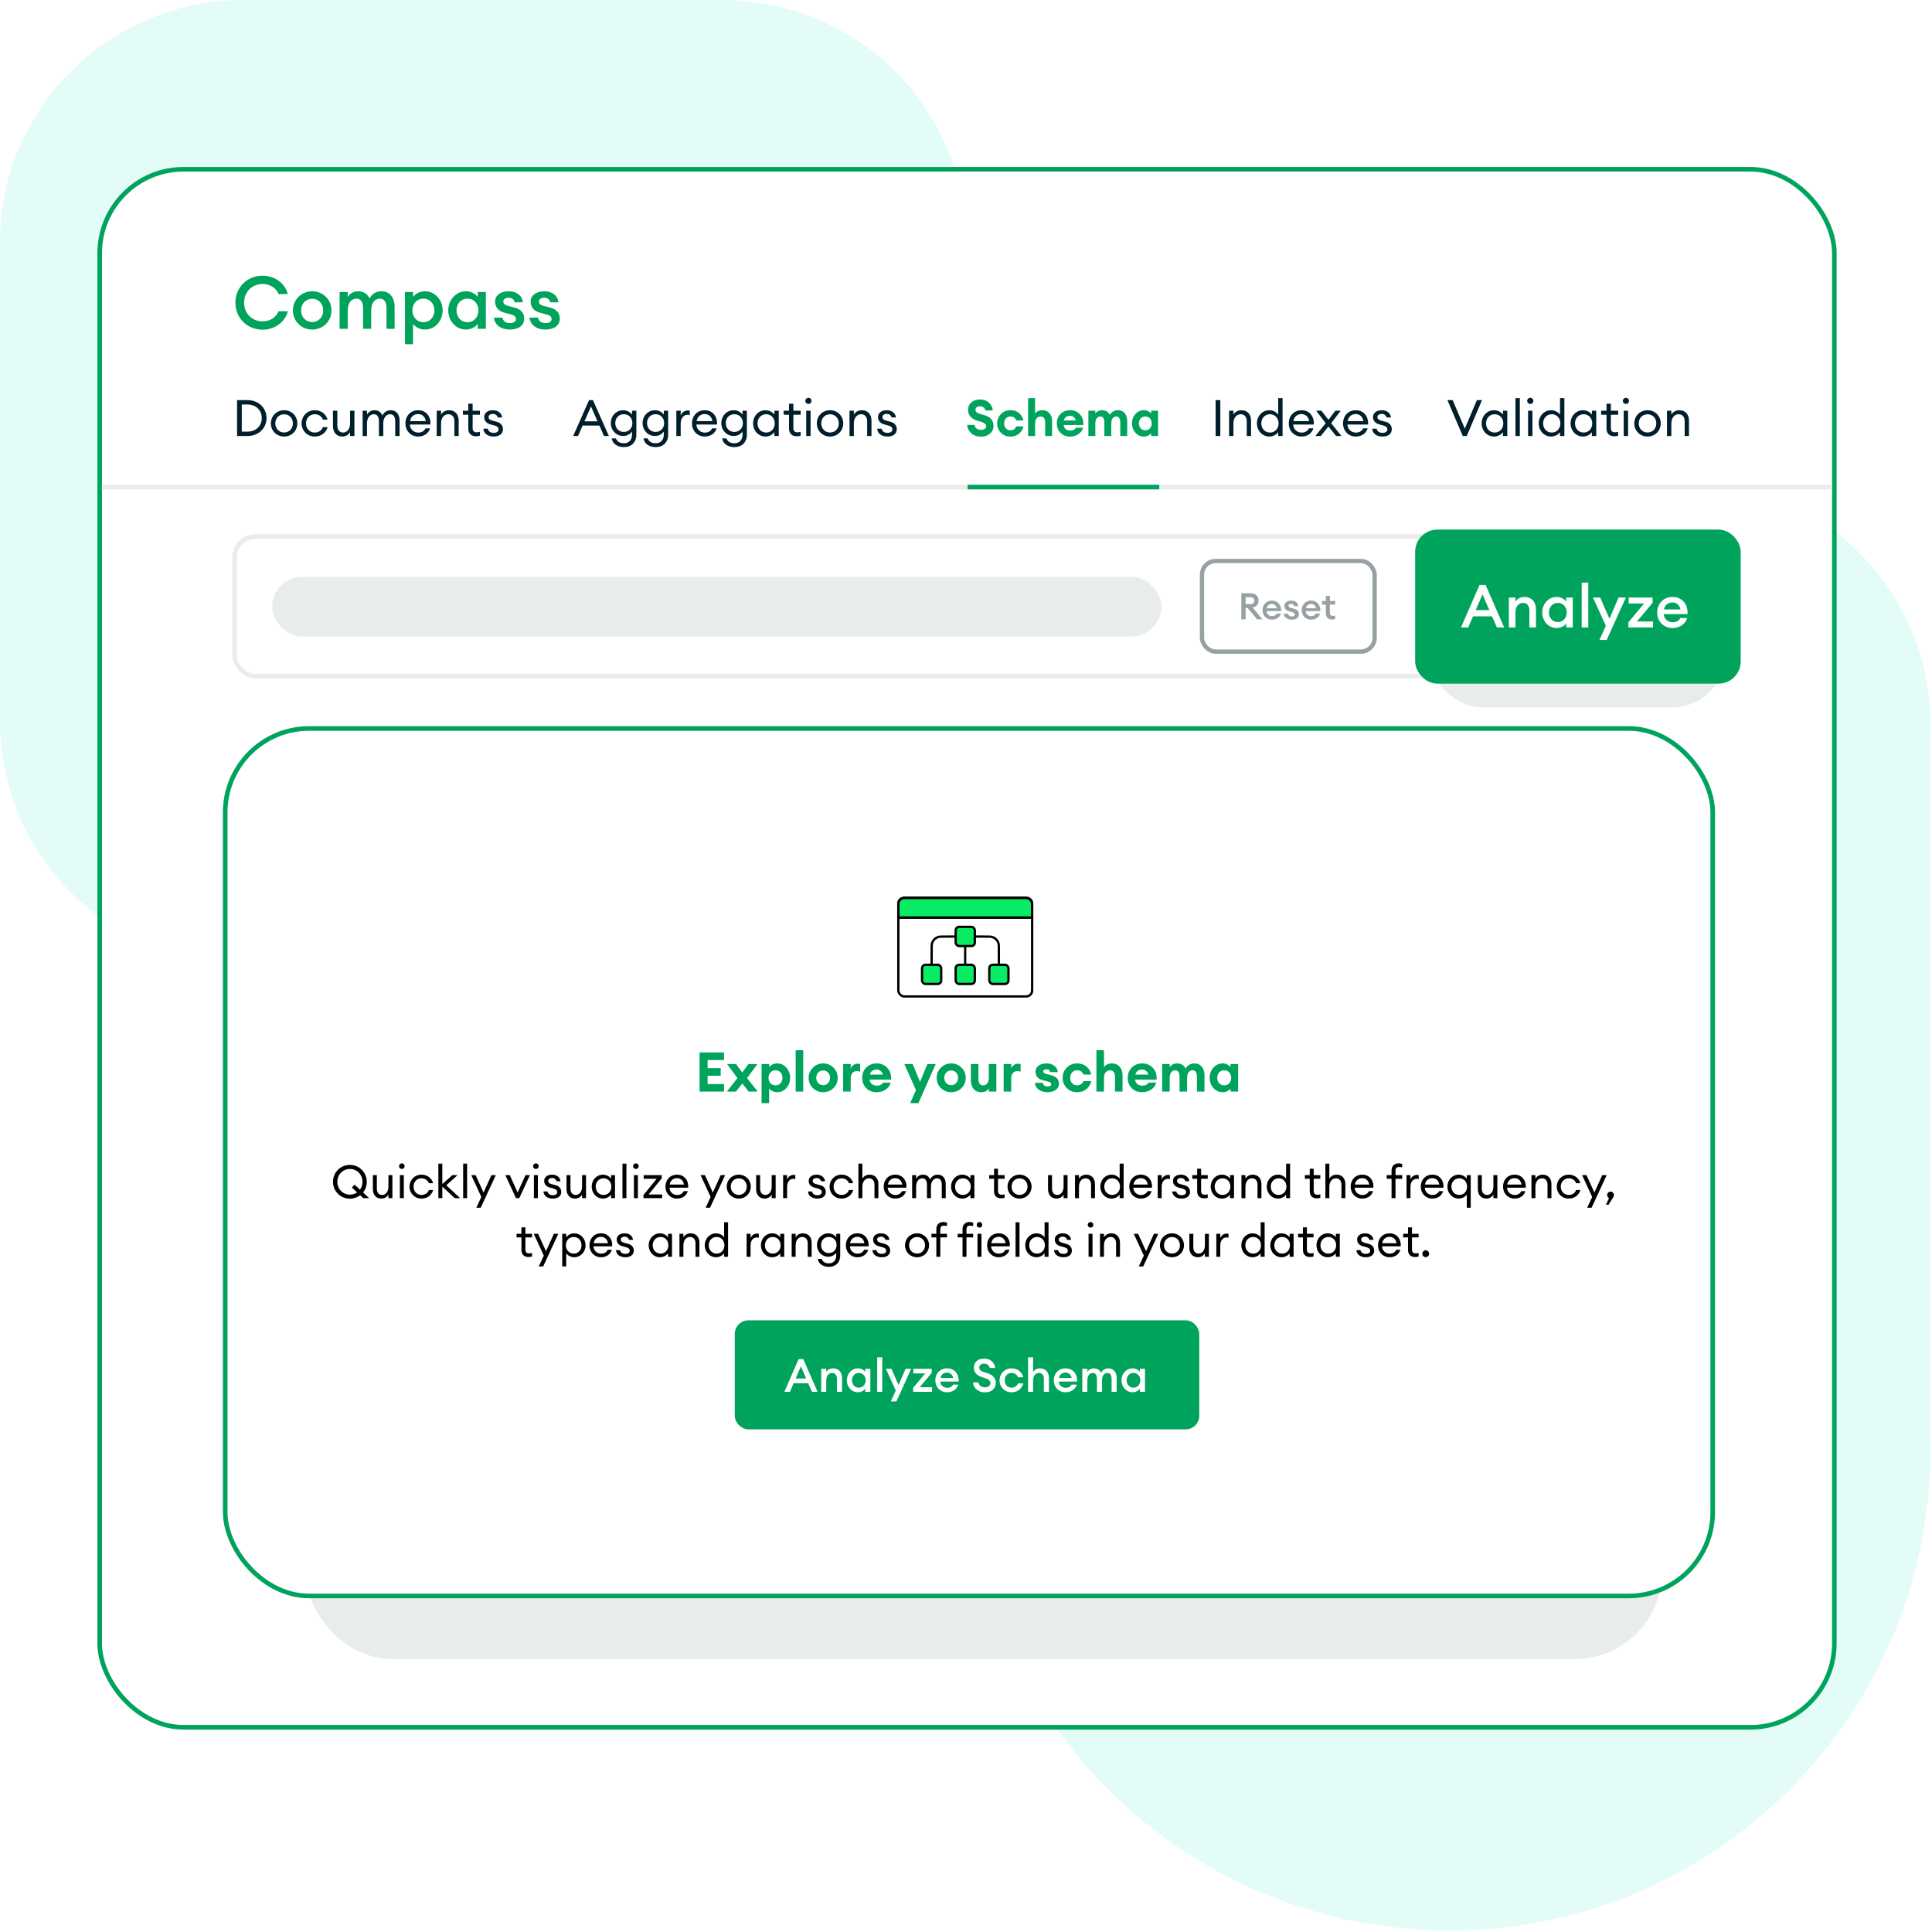 <svg width="527" height="527" viewBox="0 0 527 527" fill="none" xmlns="http://www.w3.org/2000/svg">
<path d="M526.586 395.335V197.667C526.586 161.297 497.097 131.251 460.236 131.251H329.643C293.308 131.251 263.82 101.733 263.293 65.362C263.293 28.991 233.278 0 196.943 0H66.35C30.015 0 0 29.518 0 65.889V196.613C0 233.511 30.015 263.029 66.35 263.029H197.47C233.804 263.029 263.82 292.548 263.82 328.919V395.335C263.82 468.076 322.797 526.586 395.466 526.586C468.135 526.586 526.586 467.549 526.586 395.335Z" fill="#E3FCF7"/>
<rect x="27.194" y="46.17" width="473.168" height="424.997" rx="22.902" fill="white" stroke="#00A35C" stroke-width="1.255"/>
<g filter="url(#filter0_d_1590_1370)">
<rect x="83.296" y="210.762" width="369.948" height="207.857" rx="23.558" fill="#E8EDEB"/>
</g>
<rect x="61.429" y="198.708" width="405.761" height="236.627" rx="22.902" fill="white" stroke="#00A35C" stroke-width="1.255"/>
<path d="M245.158 250.281H281.28" stroke="black" stroke-width="0.627"/>
<path d="M263.275 263.177V258.15" stroke="black" stroke-width="0.627"/>
<path d="M254.124 263.393L254.137 257.991C254.14 256.615 255.252 255.498 256.628 255.488L260.709 255.457" stroke="black" stroke-width="0.627"/>
<path d="M272.467 263.393L272.453 257.991C272.45 256.615 271.339 255.498 269.962 255.488L265.882 255.457" stroke="black" stroke-width="0.627"/>
<rect x="260.682" y="252.829" width="5.225" height="5.225" rx="0.941" fill="#07EB65" stroke="black" stroke-width="0.627"/>
<rect x="251.511" y="263.172" width="5.225" height="5.225" rx="0.941" fill="#07EB65" stroke="black" stroke-width="0.627"/>
<rect x="260.682" y="263.172" width="5.225" height="5.225" rx="0.941" fill="#07EB65" stroke="black" stroke-width="0.627"/>
<rect x="269.854" y="263.172" width="5.225" height="5.225" rx="0.941" fill="#07EB65" stroke="black" stroke-width="0.627"/>
<path d="M246.614 244.89H279.972C280.838 244.89 281.54 245.593 281.54 246.459V250.279H245.045V246.459C245.045 245.593 245.748 244.89 246.614 244.89Z" fill="#07EB65" stroke="black" stroke-width="0.627"/>
<rect x="245.045" y="244.934" width="36.495" height="26.87" rx="1.623" stroke="black" stroke-width="0.627"/>
<rect x="200.919" y="360.639" width="125.717" height="28.763" rx="3.194" fill="#00A35C" stroke="#00A35C" stroke-width="0.983"/>
<path d="M213.951 379.65L217.841 370.74H219.121L223.012 379.65H221.481L220.464 377.315H216.474L215.47 379.65H213.951ZM217.038 376.01H219.899L218.469 372.71L217.038 376.01ZM223.996 379.65V373.375H225.377V374.228C225.753 373.601 226.468 373.25 227.284 373.25C228.74 373.25 229.681 374.279 229.681 375.872V379.65H228.301V376.098C228.301 375.107 227.799 374.504 226.995 374.504C226.079 374.504 225.377 375.22 225.377 376.563V379.65H223.996ZM230.995 376.512C230.995 374.718 232.301 373.25 234.02 373.25C234.923 373.25 235.676 373.714 236.028 374.216V373.375H237.408V379.65H236.028V378.809C235.676 379.311 234.923 379.775 234.02 379.775C232.301 379.775 230.995 378.307 230.995 376.512ZM236.14 376.512C236.14 375.383 235.388 374.504 234.271 374.504C233.154 374.504 232.401 375.383 232.401 376.512C232.401 377.642 233.154 378.52 234.271 378.52C235.388 378.52 236.14 377.642 236.14 376.512ZM239.278 379.65V370.238H240.658V379.65H239.278ZM244.521 382.272H243.003L244.345 379.311L241.647 373.375H243.166L245.098 377.817L247.018 373.375H248.549L244.521 382.272ZM249.084 379.65V378.558L252.372 374.63H249.134V373.375H254.154V374.479L250.879 378.395H254.254V379.65H249.084ZM261.412 377.679C261.061 378.859 259.932 379.775 258.338 379.775C256.468 379.775 255.125 378.395 255.125 376.512C255.125 374.655 256.418 373.25 258.351 373.25C260.27 373.25 261.613 374.718 261.488 376.851H256.493C256.543 377.805 257.271 378.558 258.388 378.558C259.078 378.558 259.681 378.282 259.969 377.679H261.412ZM258.313 374.404C257.447 374.404 256.732 374.906 256.543 375.872H260.007C259.794 374.856 259.078 374.404 258.313 374.404ZM265.419 377.09H266.888C267.001 377.993 267.841 378.432 268.657 378.432C269.498 378.432 270.15 378.006 270.15 377.303C270.15 376.701 269.761 376.274 268.921 375.998L267.829 375.634C266.423 375.182 265.645 374.366 265.645 373.061C265.633 371.518 266.812 370.589 268.481 370.589C270.339 370.589 271.355 371.894 271.443 373.137H269.975C269.761 372.296 269.096 371.957 268.456 371.957C267.716 371.957 267.126 372.346 267.114 372.986C267.114 373.639 267.528 373.99 268.318 374.254L269.423 374.605C270.815 375.057 271.631 375.897 271.631 377.253C271.631 378.759 270.426 379.8 268.67 379.8C266.674 379.8 265.482 378.495 265.419 377.09ZM279.125 377.353C278.786 378.746 277.594 379.775 275.937 379.775C274.03 379.775 272.65 378.319 272.65 376.512C272.65 374.705 274.03 373.25 275.937 373.25C277.594 373.25 278.786 374.279 279.125 375.672H277.669C277.418 374.994 276.803 374.504 275.937 374.504C274.82 374.504 274.055 375.345 274.055 376.512C274.055 377.679 274.82 378.52 275.937 378.52C276.803 378.52 277.418 378.031 277.669 377.353H279.125ZM280.43 379.65V370.238H281.81V374.228C282.186 373.601 282.902 373.25 283.717 373.25C285.173 373.25 286.114 374.279 286.114 375.872V379.65H284.734V376.098C284.734 375.107 284.232 374.504 283.429 374.504C282.513 374.504 281.81 375.22 281.81 376.563V379.65H280.43ZM293.728 377.679C293.377 378.859 292.248 379.775 290.654 379.775C288.784 379.775 287.441 378.395 287.441 376.512C287.441 374.655 288.734 373.25 290.666 373.25C292.586 373.25 293.929 374.718 293.804 376.851H288.809C288.859 377.805 289.587 378.558 290.704 378.558C291.394 378.558 291.997 378.282 292.285 377.679H293.728ZM290.629 374.404C289.763 374.404 289.048 374.906 288.859 375.872H292.323C292.11 374.856 291.394 374.404 290.629 374.404ZM295.221 379.65V373.375H296.602V374.228C296.953 373.639 297.58 373.25 298.384 373.25C299.312 373.25 299.99 373.714 300.329 374.492C300.705 373.689 301.508 373.25 302.336 373.25C303.754 373.25 304.595 374.291 304.595 375.897V379.65H303.215V376.123C303.215 375.144 302.851 374.504 302.098 374.504C301.207 374.504 300.605 375.245 300.605 376.563V379.65H299.224V376.123C299.224 375.144 298.86 374.504 298.107 374.504C297.216 374.504 296.602 375.245 296.602 376.563V379.65H295.221ZM305.909 376.512C305.909 374.718 307.214 373.25 308.933 373.25C309.837 373.25 310.59 373.714 310.941 374.216V373.375H312.322V379.65H310.941V378.809C310.59 379.311 309.837 379.775 308.933 379.775C307.214 379.775 305.909 378.307 305.909 376.512ZM311.054 376.512C311.054 375.383 310.301 374.504 309.184 374.504C308.067 374.504 307.315 375.383 307.315 376.512C307.315 377.642 308.067 378.52 309.184 378.52C310.301 378.52 311.054 377.642 311.054 376.512Z" fill="white"/>
<rect x="63.998" y="146.34" width="403.193" height="38.081" rx="5.647" fill="white" stroke="#E8EDEB" stroke-width="1.255"/>
<path d="M156.345 118.939L160.679 109.138H161.742L166.09 118.939H164.751L163.495 116.082H158.926L157.67 118.939H156.345ZM159.423 114.922H162.984L161.203 110.878L159.423 114.922ZM166.849 119.574H168.009C168.326 120.485 169.099 120.913 170.217 120.913C171.46 120.913 172.398 120.085 172.398 118.525V117.711C171.929 118.401 171.018 118.925 169.997 118.925C168.078 118.925 166.615 117.379 166.615 115.405C166.615 113.445 168.078 111.899 169.997 111.899C171.018 111.899 171.929 112.41 172.398 113.1V112.037H173.586V118.511C173.586 120.816 172.067 121.962 170.19 121.962C168.34 121.962 167.056 120.968 166.849 119.574ZM172.495 115.405C172.495 114.025 171.543 112.99 170.162 112.99C168.782 112.99 167.829 114.025 167.829 115.405C167.829 116.8 168.782 117.821 170.162 117.821C171.543 117.821 172.495 116.8 172.495 115.405ZM175.517 119.574H176.677C176.994 120.485 177.767 120.913 178.885 120.913C180.128 120.913 181.066 120.085 181.066 118.525V117.711C180.597 118.401 179.686 118.925 178.664 118.925C176.746 118.925 175.283 117.379 175.283 115.405C175.283 113.445 176.746 111.899 178.664 111.899C179.686 111.899 180.597 112.41 181.066 113.1V112.037H182.253V118.511C182.253 120.816 180.735 121.962 178.858 121.962C177.008 121.962 175.724 120.968 175.517 119.574ZM181.163 115.405C181.163 114.025 180.21 112.99 178.83 112.99C177.45 112.99 176.497 114.025 176.497 115.405C176.497 116.8 177.45 117.821 178.83 117.821C180.21 117.821 181.163 116.8 181.163 115.405ZM184.489 118.939V112.037H185.676V113.376C185.952 112.493 186.808 111.968 187.608 111.968C187.788 111.968 187.953 111.982 188.147 112.023V113.252C187.926 113.169 187.733 113.142 187.498 113.142C186.628 113.142 185.676 113.901 185.676 115.516V118.939H184.489ZM195.471 116.841C195.126 118.056 193.994 119.077 192.241 119.077C190.226 119.077 188.763 117.545 188.763 115.488C188.763 113.473 190.116 111.899 192.269 111.899C194.436 111.899 195.748 113.666 195.582 115.806H189.964C190.005 117.062 191.013 118 192.255 118C193.111 118 193.843 117.669 194.257 116.841H195.471ZM192.228 112.948C191.234 112.948 190.254 113.5 190.019 114.867H194.326C194.105 113.583 193.249 112.948 192.228 112.948ZM196.991 119.574H198.151C198.468 120.485 199.241 120.913 200.359 120.913C201.602 120.913 202.54 120.085 202.54 118.525V117.711C202.071 118.401 201.16 118.925 200.139 118.925C198.22 118.925 196.757 117.379 196.757 115.405C196.757 113.445 198.22 111.899 200.139 111.899C201.16 111.899 202.071 112.41 202.54 113.1V112.037H203.728V118.511C203.728 120.816 202.209 121.962 200.332 121.962C198.482 121.962 197.198 120.968 196.991 119.574ZM202.637 115.405C202.637 114.025 201.685 112.99 200.304 112.99C198.924 112.99 197.971 114.025 197.971 115.405C197.971 116.8 198.924 117.821 200.304 117.821C201.685 117.821 202.637 116.8 202.637 115.405ZM205.424 115.488C205.424 113.514 206.874 111.899 208.806 111.899C209.842 111.899 210.78 112.438 211.236 113.1V112.037H212.423V118.939H211.236V117.876C210.78 118.539 209.842 119.077 208.806 119.077C206.874 119.077 205.424 117.462 205.424 115.488ZM211.332 115.488C211.332 114.094 210.38 112.99 208.986 112.99C207.592 112.99 206.625 114.094 206.625 115.488C206.625 116.882 207.592 117.987 208.986 117.987C210.38 117.987 211.332 116.882 211.332 115.488ZM218.398 118.843C218.108 118.939 217.763 119.008 217.335 119.008C216.135 119.008 215.223 118.332 215.223 116.896V113.128H213.76V112.037H215.223V110.119H216.411V112.037H218.398V113.128H216.411V116.744C216.411 117.628 216.811 117.918 217.556 117.918C217.846 117.918 218.178 117.862 218.398 117.78V118.843ZM221.35 109.346C221.35 109.815 220.992 110.188 220.522 110.188C220.053 110.188 219.666 109.815 219.666 109.346C219.666 108.89 220.053 108.503 220.522 108.503C220.992 108.503 221.35 108.89 221.35 109.346ZM219.915 118.939V112.037H221.102V118.939H219.915ZM230.02 115.488C230.02 117.476 228.487 119.077 226.417 119.077C224.332 119.077 222.8 117.476 222.8 115.488C222.8 113.5 224.332 111.899 226.417 111.899C228.487 111.899 230.02 113.5 230.02 115.488ZM224.015 115.488C224.015 116.869 224.981 117.973 226.417 117.973C227.852 117.973 228.805 116.869 228.805 115.488C228.805 114.108 227.852 113.004 226.417 113.004C224.981 113.004 224.015 114.108 224.015 115.488ZM231.724 118.939V112.037H232.911V113.1C233.38 112.286 234.208 111.899 235.106 111.899C236.652 111.899 237.714 112.976 237.714 114.688V118.939H236.541V114.867C236.541 113.708 235.879 112.99 234.912 112.99C233.794 112.99 232.911 113.901 232.911 115.516V118.939H231.724ZM244.614 117.076C244.614 118.442 243.51 119.077 242.075 119.077C240.598 119.077 239.369 118.332 239.272 116.938H240.487C240.653 117.78 241.371 118.07 242.088 118.07C242.834 118.07 243.414 117.766 243.414 117.158C243.414 116.606 243.082 116.275 242.268 116.054L241.274 115.792C240.087 115.488 239.493 114.743 239.493 113.763C239.493 112.617 240.487 111.899 241.881 111.899C243.358 111.899 244.269 112.769 244.394 113.873H243.207C243.027 113.266 242.53 112.893 241.881 112.893C241.219 112.893 240.694 113.224 240.694 113.749C240.694 114.26 241.012 114.55 241.743 114.743L242.848 115.033C243.993 115.323 244.614 116.04 244.614 117.076Z" fill="#001E2B"/>
<path d="M64.668 118.939V109.138H67.484C70.493 109.138 72.701 111.237 72.701 114.039C72.701 116.841 70.493 118.939 67.484 118.939H64.668ZM65.951 117.738H67.484C69.844 117.738 71.404 116.165 71.404 114.039C71.404 111.913 69.844 110.339 67.484 110.339H65.951V117.738ZM81.104 115.488C81.104 117.476 79.572 119.077 77.501 119.077C75.417 119.077 73.885 117.476 73.885 115.488C73.885 113.5 75.417 111.899 77.501 111.899C79.572 111.899 81.104 113.5 81.104 115.488ZM75.099 115.488C75.099 116.869 76.066 117.973 77.501 117.973C78.937 117.973 79.889 116.869 79.889 115.488C79.889 114.108 78.937 113.004 77.501 113.004C76.066 113.004 75.099 114.108 75.099 115.488ZM89.351 116.51C88.964 118 87.612 119.077 85.872 119.077C83.774 119.077 82.27 117.462 82.27 115.488C82.27 113.514 83.774 111.899 85.872 111.899C87.612 111.899 88.964 112.976 89.351 114.467H88.081C87.777 113.597 86.949 112.99 85.872 112.99C84.437 112.99 83.471 114.094 83.471 115.488C83.471 116.882 84.437 117.987 85.872 117.987C86.949 117.987 87.777 117.379 88.081 116.51H89.351ZM90.826 116.275V112.037H92.014V116.096C92.014 117.255 92.621 117.987 93.573 117.987C94.65 117.987 95.492 117.048 95.492 115.461V112.037H96.679V118.939H95.492V117.876C95.037 118.677 94.236 119.077 93.366 119.077C91.848 119.077 90.826 117.987 90.826 116.275ZM98.917 118.939V112.037H100.104V113.1C100.504 112.369 101.264 111.899 102.188 111.899C103.224 111.899 103.969 112.465 104.314 113.376C104.687 112.465 105.556 111.899 106.578 111.899C108.083 111.899 108.994 113.017 108.994 114.701V118.939H107.807V114.881C107.807 113.763 107.337 112.99 106.44 112.99C105.322 112.99 104.549 113.956 104.549 115.516V118.939H103.362V114.881C103.362 113.763 102.906 112.99 102.009 112.99C100.891 112.99 100.104 113.956 100.104 115.516V118.939H98.917ZM117.3 116.841C116.955 118.056 115.823 119.077 114.07 119.077C112.055 119.077 110.592 117.545 110.592 115.488C110.592 113.473 111.944 111.899 114.098 111.899C116.265 111.899 117.576 113.666 117.411 115.806H111.793C111.834 117.062 112.842 118 114.084 118C114.94 118 115.671 117.669 116.086 116.841H117.3ZM114.056 112.948C113.063 112.948 112.082 113.5 111.848 114.867H116.155C115.934 113.583 115.078 112.948 114.056 112.948ZM119.124 118.939V112.037H120.311V113.1C120.78 112.286 121.608 111.899 122.506 111.899C124.052 111.899 125.115 112.976 125.115 114.688V118.939H123.941V114.867C123.941 113.708 123.279 112.99 122.312 112.99C121.194 112.99 120.311 113.901 120.311 115.516V118.939H119.124ZM130.912 118.843C130.622 118.939 130.277 119.008 129.849 119.008C128.649 119.008 127.737 118.332 127.737 116.896V113.128H126.274V112.037H127.737V110.119H128.925V112.037H130.912V113.128H128.925V116.744C128.925 117.628 129.325 117.918 130.07 117.918C130.36 117.918 130.692 117.862 130.912 117.78V118.843ZM137.191 117.076C137.191 118.442 136.087 119.077 134.651 119.077C133.174 119.077 131.946 118.332 131.849 116.938H133.064C133.229 117.78 133.947 118.07 134.665 118.07C135.41 118.07 135.99 117.766 135.99 117.158C135.99 116.606 135.659 116.275 134.845 116.054L133.851 115.792C132.664 115.488 132.07 114.743 132.07 113.763C132.07 112.617 133.064 111.899 134.458 111.899C135.935 111.899 136.846 112.769 136.97 113.873H135.783C135.604 113.266 135.107 112.893 134.458 112.893C133.795 112.893 133.271 113.224 133.271 113.749C133.271 114.26 133.588 114.55 134.32 114.743L135.424 115.033C136.57 115.323 137.191 116.04 137.191 117.076Z" fill="#001E2B"/>
<path d="M267.591 119.105C266.478 119.105 265.581 118.787 264.9 118.152C264.219 117.508 263.86 116.758 263.823 115.902H265.824C265.898 116.335 266.096 116.671 266.418 116.91C266.74 117.14 267.131 117.255 267.591 117.255C268.005 117.255 268.341 117.168 268.599 116.993C268.857 116.809 268.985 116.565 268.985 116.261C268.985 115.718 268.548 115.323 267.674 115.074L266.639 114.77C265.838 114.54 265.212 114.181 264.762 113.694C264.311 113.206 264.081 112.599 264.071 111.872C264.071 110.979 264.37 110.275 264.969 109.76C265.567 109.235 266.363 108.973 267.357 108.973C268.36 108.973 269.174 109.276 269.8 109.884C270.426 110.482 270.757 111.172 270.794 111.954H268.806C268.705 111.568 268.521 111.283 268.254 111.099C267.987 110.915 267.688 110.823 267.357 110.823C266.989 110.823 266.685 110.905 266.446 111.071C266.216 111.227 266.096 111.448 266.087 111.734C266.077 112.028 266.174 112.267 266.377 112.451C266.579 112.635 266.892 112.787 267.315 112.907L268.461 113.224C270.154 113.694 271.001 114.683 271.001 116.192C271.001 117.039 270.683 117.738 270.048 118.29C269.423 118.833 268.604 119.105 267.591 119.105ZM275.636 119.091C274.596 119.091 273.731 118.746 273.041 118.056C272.35 117.356 272.005 116.5 272.005 115.488C272.005 114.476 272.35 113.625 273.041 112.934C273.731 112.235 274.596 111.885 275.636 111.885C276.556 111.885 277.324 112.143 277.941 112.658C278.567 113.174 278.976 113.846 279.17 114.674H277.209C276.906 113.956 276.381 113.597 275.636 113.597C275.13 113.597 274.716 113.772 274.393 114.122C274.071 114.462 273.91 114.918 273.91 115.488C273.91 116.059 274.071 116.519 274.393 116.869C274.716 117.209 275.13 117.379 275.636 117.379C276.381 117.379 276.906 117.02 277.209 116.303H279.17C278.976 117.131 278.567 117.803 277.941 118.318C277.324 118.833 276.556 119.091 275.636 119.091ZM282.346 118.939H280.454V108.586H282.346V112.824C282.769 112.198 283.427 111.885 284.319 111.885C285.148 111.885 285.796 112.161 286.266 112.714C286.744 113.257 286.984 113.984 286.984 114.895V118.939H285.092V115.212C285.092 114.706 284.987 114.315 284.775 114.039C284.563 113.754 284.264 113.611 283.878 113.611C283.418 113.611 283.045 113.777 282.76 114.108C282.484 114.439 282.346 114.927 282.346 115.571V118.939ZM291.893 119.091C290.834 119.091 289.965 118.75 289.284 118.07C288.612 117.389 288.276 116.523 288.276 115.474C288.276 114.444 288.617 113.588 289.298 112.907C289.988 112.226 290.857 111.885 291.906 111.885C292.965 111.885 293.844 112.249 294.543 112.976C295.242 113.694 295.564 114.678 295.509 115.93H290.126C290.163 116.362 290.342 116.726 290.664 117.02C290.986 117.306 291.428 117.448 291.989 117.448C292.33 117.448 292.629 117.384 292.887 117.255C293.153 117.117 293.342 116.928 293.453 116.689H295.426C295.224 117.398 294.801 117.977 294.156 118.428C293.512 118.87 292.758 119.091 291.893 119.091ZM291.851 113.418C291.419 113.418 291.055 113.533 290.761 113.763C290.475 113.984 290.287 114.292 290.195 114.688H293.439C293.337 114.255 293.135 113.938 292.831 113.735C292.537 113.523 292.21 113.418 291.851 113.418ZM305.583 118.939V115.254C305.583 114.158 305.224 113.611 304.507 113.611C304.092 113.611 303.761 113.767 303.513 114.08C303.273 114.393 303.145 114.858 303.126 115.474V118.939H301.235V115.254C301.235 114.158 300.876 113.611 300.158 113.611C299.735 113.611 299.399 113.777 299.151 114.108C298.902 114.439 298.778 114.927 298.778 115.571V118.939H296.887V112.037H298.778V112.824C299.21 112.198 299.822 111.885 300.614 111.885C301.58 111.885 302.293 112.309 302.753 113.155C302.956 112.76 303.26 112.451 303.665 112.23C304.069 112 304.479 111.885 304.893 111.885C305.712 111.885 306.347 112.157 306.798 112.7C307.249 113.243 307.474 113.988 307.474 114.936V118.939H305.583ZM312.01 119.091C311.099 119.091 310.331 118.737 309.705 118.028C309.079 117.32 308.766 116.473 308.766 115.488C308.766 114.504 309.079 113.657 309.705 112.948C310.331 112.24 311.099 111.885 312.01 111.885C312.452 111.885 312.847 111.977 313.197 112.161C313.547 112.346 313.814 112.562 313.998 112.81V112.037H315.889V118.939H313.998V118.166C313.814 118.415 313.547 118.631 313.197 118.815C312.847 118.999 312.452 119.091 312.01 119.091ZM311.14 116.841C311.462 117.191 311.886 117.366 312.41 117.366C312.935 117.366 313.354 117.191 313.666 116.841C313.989 116.491 314.15 116.04 314.15 115.488C314.15 114.936 313.989 114.485 313.666 114.135C313.354 113.786 312.935 113.611 312.41 113.611C311.886 113.611 311.462 113.786 311.14 114.135C310.827 114.485 310.671 114.936 310.671 115.488C310.671 116.04 310.827 116.491 311.14 116.841Z" fill="#00A35C"/>
<path d="M190.833 297.768V287.076H197.489V289.154H193.017V291.353H196.586V293.431H193.017V295.69H197.489V297.768H190.833ZM204.226 297.768L202.479 295.554L200.732 297.768H198.247L201.169 294.078L198.323 290.238H200.762L202.464 292.542L204.166 290.238H206.62L203.774 294.078L206.695 297.768H204.226ZM209.803 300.915H207.74V290.238H209.803V291.082C209.994 290.811 210.285 290.575 210.677 290.374C211.068 290.173 211.505 290.073 211.987 290.073C212.981 290.073 213.819 290.459 214.502 291.232C215.184 292.005 215.526 292.929 215.526 294.003C215.526 295.077 215.184 296.001 214.502 296.774C213.819 297.547 212.981 297.933 211.987 297.933C211.505 297.933 211.068 297.833 210.677 297.632C210.285 297.432 209.994 297.196 209.803 296.925V300.915ZM210.15 295.479C210.501 295.86 210.963 296.051 211.535 296.051C212.107 296.051 212.564 295.86 212.905 295.479C213.257 295.097 213.432 294.605 213.432 294.003C213.432 293.401 213.257 292.909 212.905 292.527C212.564 292.146 212.107 291.955 211.535 291.955C210.963 291.955 210.501 292.146 210.15 292.527C209.808 292.909 209.638 293.401 209.638 294.003C209.638 294.605 209.808 295.097 210.15 295.479ZM217.034 297.768V286.474H219.097V297.768H217.034ZM227.343 296.804C226.57 297.557 225.636 297.933 224.542 297.933C223.448 297.933 222.514 297.557 221.741 296.804C220.968 296.041 220.581 295.107 220.581 294.003C220.581 292.909 220.968 291.98 221.741 291.217C222.514 290.454 223.448 290.073 224.542 290.073C225.636 290.073 226.57 290.454 227.343 291.217C228.116 291.98 228.502 292.909 228.502 294.003C228.502 295.107 228.116 296.041 227.343 296.804ZM224.542 296.006C225.074 296.006 225.516 295.82 225.867 295.449C226.228 295.067 226.409 294.585 226.409 294.003C226.409 293.421 226.228 292.944 225.867 292.573C225.516 292.191 225.074 292 224.542 292C224 292 223.548 292.191 223.187 292.573C222.835 292.944 222.66 293.421 222.66 294.003C222.66 294.585 222.835 295.067 223.187 295.449C223.548 295.82 224 296.006 224.542 296.006ZM229.99 297.768V290.238H232.053V291.443C232.184 291.072 232.42 290.766 232.761 290.525C233.112 290.274 233.499 290.148 233.92 290.148C234.181 290.148 234.412 290.178 234.613 290.238V292.332C234.282 292.221 233.971 292.166 233.679 292.166C233.188 292.166 232.791 292.347 232.49 292.708C232.199 293.059 232.053 293.546 232.053 294.169V297.768H229.99ZM239.13 297.933C237.975 297.933 237.027 297.562 236.284 296.819C235.551 296.076 235.185 295.133 235.185 293.988C235.185 292.864 235.556 291.93 236.299 291.187C237.052 290.444 238.001 290.073 239.145 290.073C240.3 290.073 241.258 290.469 242.021 291.262C242.784 292.046 243.136 293.12 243.075 294.485H237.202C237.243 294.957 237.438 295.353 237.79 295.675C238.141 295.986 238.623 296.141 239.235 296.141C239.607 296.141 239.933 296.071 240.214 295.931C240.505 295.78 240.711 295.574 240.832 295.313H242.985C242.764 296.086 242.302 296.719 241.6 297.211C240.897 297.693 240.074 297.933 239.13 297.933ZM239.085 291.744C238.613 291.744 238.216 291.87 237.895 292.121C237.584 292.362 237.378 292.698 237.278 293.13H240.817C240.706 292.658 240.485 292.312 240.154 292.091C239.833 291.86 239.476 291.744 239.085 291.744ZM250.513 300.915H248.269L249.85 297.346L246.688 290.238H248.947L250.965 295.117L252.967 290.238H255.241L250.513 300.915ZM262.269 296.804C261.496 297.557 260.562 297.933 259.468 297.933C258.374 297.933 257.44 297.557 256.667 296.804C255.894 296.041 255.508 295.107 255.508 294.003C255.508 292.909 255.894 291.98 256.667 291.217C257.44 290.454 258.374 290.073 259.468 290.073C260.562 290.073 261.496 290.454 262.269 291.217C263.042 291.98 263.428 292.909 263.428 294.003C263.428 295.107 263.042 296.041 262.269 296.804ZM259.468 296.006C260 296.006 260.442 295.82 260.793 295.449C261.155 295.067 261.335 294.585 261.335 294.003C261.335 293.421 261.155 292.944 260.793 292.573C260.442 292.191 260 292 259.468 292C258.926 292 258.474 292.191 258.113 292.573C257.761 292.944 257.586 293.421 257.586 294.003C257.586 294.585 257.761 295.067 258.113 295.449C258.474 295.82 258.926 296.006 259.468 296.006ZM267.657 297.933C266.763 297.933 266.066 297.632 265.564 297.03C265.072 296.428 264.826 295.619 264.826 294.605V290.238H266.889V294.259C266.889 295.454 267.316 296.051 268.169 296.051C268.651 296.051 269.027 295.87 269.298 295.509C269.579 295.148 269.72 294.616 269.72 293.913V290.238H271.783V297.768H269.72V296.909C269.258 297.592 268.57 297.933 267.657 297.933ZM273.769 297.768V290.238H275.832V291.443C275.963 291.072 276.199 290.766 276.54 290.525C276.891 290.274 277.278 290.148 277.699 290.148C277.96 290.148 278.191 290.178 278.392 290.238V292.332C278.061 292.221 277.75 292.166 277.458 292.166C276.967 292.166 276.57 292.347 276.269 292.708C275.978 293.059 275.832 293.546 275.832 294.169V297.768H273.769ZM285.705 297.933C284.741 297.933 283.943 297.693 283.31 297.211C282.678 296.729 282.342 296.116 282.301 295.373H284.455C284.495 295.695 284.636 295.941 284.877 296.111C285.117 296.272 285.414 296.352 285.765 296.352C286.418 296.352 286.744 296.152 286.744 295.75C286.744 295.549 286.669 295.399 286.518 295.298C286.377 295.188 286.136 295.087 285.795 294.997L284.38 294.636C283.737 294.465 283.255 294.179 282.934 293.777C282.623 293.366 282.467 292.874 282.467 292.302C282.467 291.649 282.738 291.117 283.28 290.705C283.832 290.284 284.57 290.073 285.494 290.073C286.337 290.073 287.04 290.289 287.602 290.72C288.164 291.142 288.476 291.719 288.536 292.452H286.458C286.367 291.94 286.036 291.684 285.464 291.684C285.193 291.684 284.977 291.734 284.816 291.835C284.656 291.935 284.575 292.076 284.575 292.256C284.575 292.588 284.861 292.819 285.434 292.949L286.759 293.31C287.492 293.491 288.024 293.777 288.355 294.169C288.686 294.55 288.852 295.042 288.852 295.645C288.852 296.337 288.556 296.894 287.964 297.316C287.381 297.728 286.628 297.933 285.705 297.933ZM293.821 297.933C292.687 297.933 291.743 297.557 290.99 296.804C290.237 296.041 289.861 295.107 289.861 294.003C289.861 292.899 290.237 291.97 290.99 291.217C291.743 290.454 292.687 290.073 293.821 290.073C294.825 290.073 295.663 290.354 296.336 290.916C297.019 291.478 297.465 292.211 297.676 293.115H295.538C295.206 292.332 294.634 291.94 293.821 291.94C293.269 291.94 292.817 292.131 292.466 292.512C292.114 292.884 291.939 293.381 291.939 294.003C291.939 294.626 292.114 295.128 292.466 295.509C292.817 295.88 293.269 296.066 293.821 296.066C294.634 296.066 295.206 295.675 295.538 294.892H297.676C297.465 295.795 297.019 296.528 296.336 297.09C295.663 297.652 294.825 297.933 293.821 297.933ZM301.141 297.768H299.078V286.474H301.141V291.097C301.603 290.414 302.32 290.073 303.294 290.073C304.198 290.073 304.905 290.374 305.417 290.976C305.939 291.569 306.2 292.362 306.2 293.356V297.768H304.137V293.702C304.137 293.15 304.022 292.723 303.791 292.422C303.56 292.111 303.234 291.955 302.812 291.955C302.31 291.955 301.904 292.136 301.593 292.497C301.291 292.859 301.141 293.391 301.141 294.093V297.768ZM311.556 297.933C310.401 297.933 309.453 297.562 308.71 296.819C307.977 296.076 307.61 295.133 307.61 293.988C307.61 292.864 307.982 291.93 308.725 291.187C309.478 290.444 310.426 290.073 311.571 290.073C312.725 290.073 313.684 290.469 314.447 291.262C315.21 292.046 315.561 293.12 315.501 294.485H309.628C309.668 294.957 309.864 295.353 310.216 295.675C310.567 295.986 311.049 296.141 311.661 296.141C312.033 296.141 312.359 296.071 312.64 295.931C312.931 295.78 313.137 295.574 313.257 295.313H315.411C315.19 296.086 314.728 296.719 314.025 297.211C313.323 297.693 312.5 297.933 311.556 297.933ZM311.511 291.744C311.039 291.744 310.642 291.87 310.321 292.121C310.01 292.362 309.804 292.698 309.704 293.13H313.242C313.132 292.658 312.911 292.312 312.58 292.091C312.259 291.86 311.902 291.744 311.511 291.744ZM326.491 297.768V293.747C326.491 292.552 326.099 291.955 325.316 291.955C324.865 291.955 324.503 292.126 324.232 292.467C323.971 292.808 323.831 293.315 323.811 293.988V297.768H321.748V293.747C321.748 292.552 321.356 291.955 320.573 291.955C320.111 291.955 319.745 292.136 319.474 292.497C319.203 292.859 319.067 293.391 319.067 294.093V297.768H317.004V290.238H319.067V291.097C319.539 290.414 320.207 290.073 321.07 290.073C322.124 290.073 322.902 290.535 323.404 291.458C323.625 291.027 323.956 290.69 324.398 290.449C324.84 290.198 325.286 290.073 325.738 290.073C326.632 290.073 327.324 290.369 327.816 290.961C328.308 291.554 328.554 292.367 328.554 293.401V297.768H326.491ZM333.502 297.933C332.508 297.933 331.67 297.547 330.987 296.774C330.305 296.001 329.963 295.077 329.963 294.003C329.963 292.929 330.305 292.005 330.987 291.232C331.67 290.459 332.508 290.073 333.502 290.073C333.984 290.073 334.416 290.173 334.797 290.374C335.179 290.575 335.47 290.811 335.67 291.082V290.238H337.734V297.768H335.67V296.925C335.47 297.196 335.179 297.432 334.797 297.632C334.416 297.833 333.984 297.933 333.502 297.933ZM332.553 295.479C332.905 295.86 333.366 296.051 333.939 296.051C334.511 296.051 334.968 295.86 335.309 295.479C335.66 295.097 335.836 294.605 335.836 294.003C335.836 293.401 335.66 292.909 335.309 292.527C334.968 292.146 334.511 291.955 333.939 291.955C333.366 291.955 332.905 292.146 332.553 292.527C332.212 292.909 332.041 293.401 332.041 294.003C332.041 294.605 332.212 295.097 332.553 295.479Z" fill="#00A35C"/>
<path d="M99.093 326.818L98.252 326.04C97.474 326.617 96.507 326.968 95.441 326.968C92.881 326.968 90.835 324.948 90.835 322.363C90.835 319.778 92.881 317.757 95.441 317.757C98.013 317.757 100.046 319.778 100.046 322.363C100.046 323.48 99.67 324.496 99.03 325.287L100.686 326.818H99.093ZM92.015 322.363C92.015 324.321 93.496 325.864 95.441 325.864C96.181 325.864 96.859 325.638 97.411 325.262L95.993 323.944L96.708 323.141L98.189 324.509C98.628 323.919 98.879 323.179 98.879 322.363C98.879 320.405 97.398 318.862 95.441 318.862C93.496 318.862 92.015 320.405 92.015 322.363ZM101.714 324.396V320.543H102.793V324.233C102.793 325.287 103.345 325.952 104.211 325.952C105.19 325.952 105.955 325.099 105.955 323.655V320.543H107.035V326.818H105.955V325.852C105.541 326.579 104.813 326.943 104.023 326.943C102.643 326.943 101.714 325.952 101.714 324.396ZM110.374 318.096C110.374 318.523 110.048 318.862 109.621 318.862C109.194 318.862 108.843 318.523 108.843 318.096C108.843 317.682 109.194 317.331 109.621 317.331C110.048 317.331 110.374 317.682 110.374 318.096ZM109.069 326.818V320.543H110.148V326.818H109.069ZM118.142 324.609C117.791 325.964 116.561 326.943 114.98 326.943C113.072 326.943 111.704 325.475 111.704 323.681C111.704 321.886 113.072 320.418 114.98 320.418C116.561 320.418 117.791 321.397 118.142 322.752H116.988C116.711 321.961 115.959 321.409 114.98 321.409C113.675 321.409 112.796 322.413 112.796 323.681C112.796 324.948 113.675 325.952 114.98 325.952C115.959 325.952 116.711 325.4 116.988 324.609H118.142ZM119.571 326.818V317.406H120.65V322.99L123.386 320.543H124.817L121.73 323.317L125.507 326.818H124.051L120.65 323.681V326.818H119.571ZM126.336 326.818V317.406H127.415V326.818H126.336ZM131.13 329.441H129.925L131.293 326.492L128.545 320.543H129.737L131.895 325.299L134.041 320.543H135.246L131.13 329.441ZM140.744 326.818L137.846 320.543H139.05L141.196 325.287L143.342 320.543H144.547L141.648 326.818H140.744ZM146.942 318.096C146.942 318.523 146.616 318.862 146.189 318.862C145.763 318.862 145.411 318.523 145.411 318.096C145.411 317.682 145.763 317.331 146.189 317.331C146.616 317.331 146.942 317.682 146.942 318.096ZM145.637 326.818V320.543H146.716V326.818H145.637ZM153.092 325.124C153.092 326.366 152.088 326.943 150.783 326.943C149.44 326.943 148.323 326.266 148.235 324.998H149.339C149.49 325.764 150.143 326.027 150.795 326.027C151.473 326.027 152 325.751 152 325.199C152 324.697 151.699 324.396 150.958 324.195L150.055 323.957C148.975 323.681 148.436 323.003 148.436 322.112C148.436 321.07 149.339 320.418 150.607 320.418C151.95 320.418 152.778 321.208 152.891 322.212H151.812C151.648 321.66 151.197 321.321 150.607 321.321C150.004 321.321 149.528 321.623 149.528 322.099C149.528 322.564 149.816 322.827 150.481 323.003L151.485 323.266C152.527 323.53 153.092 324.183 153.092 325.124ZM154.532 324.396V320.543H155.611V324.233C155.611 325.287 156.163 325.952 157.029 325.952C158.008 325.952 158.774 325.099 158.774 323.655V320.543H159.853V326.818H158.774V325.852C158.36 326.579 157.632 326.943 156.841 326.943C155.461 326.943 154.532 325.952 154.532 324.396ZM161.398 323.681C161.398 321.886 162.715 320.418 164.472 320.418C165.413 320.418 166.267 320.907 166.681 321.51V320.543H167.76V326.818H166.681V325.852C166.267 326.454 165.413 326.943 164.472 326.943C162.715 326.943 161.398 325.475 161.398 323.681ZM166.769 323.681C166.769 322.413 165.903 321.409 164.635 321.409C163.368 321.409 162.489 322.413 162.489 323.681C162.489 324.948 163.368 325.952 164.635 325.952C165.903 325.952 166.769 324.948 166.769 323.681ZM169.791 326.818V317.406H170.871V326.818H169.791ZM174.221 318.096C174.221 318.523 173.895 318.862 173.469 318.862C173.042 318.862 172.69 318.523 172.69 318.096C172.69 317.682 173.042 317.331 173.469 317.331C173.895 317.331 174.221 317.682 174.221 318.096ZM172.916 326.818V320.543H173.996V326.818H172.916ZM175.527 326.818V325.964L179.128 321.535H175.577V320.543H180.509V321.409L176.932 325.826H180.622V326.818H175.527ZM187.619 324.91C187.305 326.015 186.276 326.943 184.682 326.943C182.85 326.943 181.52 325.55 181.52 323.681C181.52 321.848 182.75 320.418 184.707 320.418C186.678 320.418 187.87 322.024 187.719 323.969H182.612C182.649 325.111 183.565 325.964 184.695 325.964C185.473 325.964 186.138 325.663 186.514 324.91H187.619ZM184.67 321.372C183.766 321.372 182.875 321.874 182.662 323.116H186.577C186.376 321.949 185.598 321.372 184.67 321.372ZM193.678 329.441H192.474L193.841 326.492L191.093 320.543H192.285L194.444 325.299L196.59 320.543H197.794L193.678 329.441ZM204.798 323.681C204.798 325.488 203.405 326.943 201.523 326.943C199.628 326.943 198.235 325.488 198.235 323.681C198.235 321.874 199.628 320.418 201.523 320.418C203.405 320.418 204.798 321.874 204.798 323.681ZM199.34 323.681C199.34 324.935 200.218 325.939 201.523 325.939C202.828 325.939 203.694 324.935 203.694 323.681C203.694 322.426 202.828 321.422 201.523 321.422C200.218 321.422 199.34 322.426 199.34 323.681ZM206.26 324.396V320.543H207.339V324.233C207.339 325.287 207.891 325.952 208.757 325.952C209.736 325.952 210.501 325.099 210.501 323.655V320.543H211.58V326.818H210.501V325.852C210.087 326.579 209.359 326.943 208.569 326.943C207.188 326.943 206.26 325.952 206.26 324.396ZM213.615 326.818V320.543H214.694V321.761C214.945 320.957 215.723 320.481 216.451 320.481C216.614 320.481 216.764 320.493 216.94 320.531V321.648C216.739 321.572 216.564 321.547 216.35 321.547C215.56 321.547 214.694 322.237 214.694 323.706V326.818H213.615ZM225.248 325.124C225.248 326.366 224.244 326.943 222.939 326.943C221.596 326.943 220.479 326.266 220.391 324.998H221.496C221.646 325.764 222.299 326.027 222.951 326.027C223.629 326.027 224.156 325.751 224.156 325.199C224.156 324.697 223.855 324.396 223.114 324.195L222.211 323.957C221.132 323.681 220.592 323.003 220.592 322.112C220.592 321.07 221.496 320.418 222.763 320.418C224.106 320.418 224.934 321.208 225.047 322.212H223.968C223.805 321.66 223.353 321.321 222.763 321.321C222.161 321.321 221.684 321.623 221.684 322.099C221.684 322.564 221.973 322.827 222.638 323.003L223.642 323.266C224.683 323.53 225.248 324.183 225.248 325.124ZM232.724 324.609C232.373 325.964 231.143 326.943 229.562 326.943C227.655 326.943 226.287 325.475 226.287 323.681C226.287 321.886 227.655 320.418 229.562 320.418C231.143 320.418 232.373 321.397 232.724 322.752H231.57C231.294 321.961 230.541 321.409 229.562 321.409C228.257 321.409 227.379 322.413 227.379 323.681C227.379 324.948 228.257 325.952 229.562 325.952C230.541 325.952 231.294 325.4 231.57 324.609H232.724ZM234.154 326.818V317.406H235.233V321.51C235.659 320.769 236.412 320.418 237.228 320.418C238.634 320.418 239.6 321.397 239.6 322.953V326.818H238.533V323.116C238.533 322.062 237.931 321.409 237.052 321.409C236.036 321.409 235.233 322.237 235.233 323.706V326.818H234.154ZM247.153 324.91C246.839 326.015 245.81 326.943 244.216 326.943C242.384 326.943 241.054 325.55 241.054 323.681C241.054 321.848 242.284 320.418 244.241 320.418C246.211 320.418 247.404 322.024 247.253 323.969H242.146C242.183 325.111 243.099 325.964 244.229 325.964C245.007 325.964 245.672 325.663 246.048 324.91H247.153ZM244.204 321.372C243.3 321.372 242.409 321.874 242.196 323.116H246.111C245.91 321.949 245.132 321.372 244.204 321.372ZM248.81 326.818V320.543H249.89V321.51C250.253 320.845 250.944 320.418 251.784 320.418C252.726 320.418 253.403 320.932 253.717 321.761C254.056 320.932 254.846 320.418 255.775 320.418C257.143 320.418 257.971 321.434 257.971 322.965V326.818H256.892V323.128C256.892 322.112 256.465 321.409 255.649 321.409C254.633 321.409 253.93 322.288 253.93 323.706V326.818H252.851V323.128C252.851 322.112 252.437 321.409 251.621 321.409C250.605 321.409 249.89 322.288 249.89 323.706V326.818H248.81ZM259.424 323.681C259.424 321.886 260.741 320.418 262.498 320.418C263.439 320.418 264.293 320.907 264.707 321.51V320.543H265.786V326.818H264.707V325.852C264.293 326.454 263.439 326.943 262.498 326.943C260.741 326.943 259.424 325.475 259.424 323.681ZM264.795 323.681C264.795 322.413 263.929 321.409 262.661 321.409C261.394 321.409 260.516 322.413 260.516 323.681C260.516 324.948 261.394 325.952 262.661 325.952C263.929 325.952 264.795 324.948 264.795 323.681ZM274.037 326.73C273.773 326.818 273.46 326.881 273.071 326.881C271.979 326.881 271.151 326.266 271.151 324.961V321.535H269.82V320.543H271.151V318.799H272.23V320.543H274.037V321.535H272.23V324.823C272.23 325.626 272.594 325.889 273.271 325.889C273.535 325.889 273.836 325.839 274.037 325.764V326.73ZM281.391 323.681C281.391 325.488 279.998 326.943 278.116 326.943C276.221 326.943 274.828 325.488 274.828 323.681C274.828 321.874 276.221 320.418 278.116 320.418C279.998 320.418 281.391 321.874 281.391 323.681ZM275.932 323.681C275.932 324.935 276.81 325.939 278.116 325.939C279.421 325.939 280.287 324.935 280.287 323.681C280.287 322.426 279.421 321.422 278.116 321.422C276.81 321.422 275.932 322.426 275.932 323.681ZM285.879 324.396V320.543H286.958V324.233C286.958 325.287 287.51 325.952 288.376 325.952C289.355 325.952 290.121 325.099 290.121 323.655V320.543H291.2V326.818H290.121V325.852C289.706 326.579 288.979 326.943 288.188 326.943C286.808 326.943 285.879 325.952 285.879 324.396ZM293.234 326.818V320.543H294.313V321.51C294.74 320.769 295.493 320.418 296.308 320.418C297.714 320.418 298.68 321.397 298.68 322.953V326.818H297.614V323.116C297.614 322.062 297.011 321.409 296.133 321.409C295.116 321.409 294.313 322.237 294.313 323.706V326.818H293.234ZM300.134 323.681C300.134 321.886 301.452 320.418 303.209 320.418C304.15 320.418 305.003 320.907 305.417 321.51V317.406H306.497V326.818H305.417V325.852C305.003 326.454 304.15 326.943 303.209 326.943C301.452 326.943 300.134 325.475 300.134 323.681ZM305.505 323.681C305.505 322.413 304.639 321.409 303.372 321.409C302.104 321.409 301.226 322.413 301.226 323.681C301.226 324.948 302.104 325.952 303.372 325.952C304.639 325.952 305.505 324.948 305.505 323.681ZM314.137 324.91C313.824 326.015 312.795 326.943 311.201 326.943C309.369 326.943 308.039 325.55 308.039 323.681C308.039 321.848 309.268 320.418 311.226 320.418C313.196 320.418 314.388 322.024 314.238 323.969H309.13C309.168 325.111 310.084 325.964 311.213 325.964C311.991 325.964 312.657 325.663 313.033 324.91H314.137ZM311.188 321.372C310.285 321.372 309.394 321.874 309.181 323.116H313.096C312.895 321.949 312.117 321.372 311.188 321.372ZM315.795 326.818V320.543H316.874V321.761C317.125 320.957 317.903 320.481 318.631 320.481C318.794 320.481 318.945 320.493 319.121 320.531V321.648C318.92 321.572 318.744 321.547 318.531 321.547C317.74 321.547 316.874 322.237 316.874 323.706V326.818H315.795ZM324.61 325.124C324.61 326.366 323.606 326.943 322.301 326.943C320.958 326.943 319.841 326.266 319.753 324.998H320.858C321.008 325.764 321.661 326.027 322.313 326.027C322.991 326.027 323.518 325.751 323.518 325.199C323.518 324.697 323.217 324.396 322.476 324.195L321.573 323.957C320.494 323.681 319.954 323.003 319.954 322.112C319.954 321.07 320.858 320.418 322.125 320.418C323.468 320.418 324.296 321.208 324.409 322.212H323.33C323.167 321.66 322.715 321.321 322.125 321.321C321.523 321.321 321.046 321.623 321.046 322.099C321.046 322.564 321.334 322.827 322 323.003L323.003 323.266C324.045 323.53 324.61 324.183 324.61 325.124ZM329.441 326.73C329.177 326.818 328.864 326.881 328.475 326.881C327.383 326.881 326.555 326.266 326.555 324.961V321.535H325.224V320.543H326.555V318.799H327.634V320.543H329.441V321.535H327.634V324.823C327.634 325.626 327.998 325.889 328.675 325.889C328.939 325.889 329.24 325.839 329.441 325.764V326.73ZM330.244 323.681C330.244 321.886 331.562 320.418 333.319 320.418C334.26 320.418 335.113 320.907 335.527 321.51V320.543H336.607V326.818H335.527V325.852C335.113 326.454 334.26 326.943 333.319 326.943C331.562 326.943 330.244 325.475 330.244 323.681ZM335.615 323.681C335.615 322.413 334.749 321.409 333.482 321.409C332.214 321.409 331.336 322.413 331.336 323.681C331.336 324.948 332.214 325.952 333.482 325.952C334.749 325.952 335.615 324.948 335.615 323.681ZM338.638 326.818V320.543H339.717V321.51C340.144 320.769 340.897 320.418 341.712 320.418C343.118 320.418 344.084 321.397 344.084 322.953V326.818H343.018V323.116C343.018 322.062 342.415 321.409 341.537 321.409C340.52 321.409 339.717 322.237 339.717 323.706V326.818H338.638ZM345.538 323.681C345.538 321.886 346.856 320.418 348.613 320.418C349.554 320.418 350.407 320.907 350.821 321.51V317.406H351.901V326.818H350.821V325.852C350.407 326.454 349.554 326.943 348.613 326.943C346.856 326.943 345.538 325.475 345.538 323.681ZM350.909 323.681C350.909 322.413 350.043 321.409 348.776 321.409C347.508 321.409 346.63 322.413 346.63 323.681C346.63 324.948 347.508 325.952 348.776 325.952C350.043 325.952 350.909 324.948 350.909 323.681ZM360.151 326.73C359.888 326.818 359.574 326.881 359.185 326.881C358.093 326.881 357.265 326.266 357.265 324.961V321.535H355.935V320.543H357.265V318.799H358.344V320.543H360.151V321.535H358.344V324.823C358.344 325.626 358.708 325.889 359.386 325.889C359.649 325.889 359.951 325.839 360.151 325.764V326.73ZM361.53 326.818V317.406H362.609V321.51C363.036 320.769 363.789 320.418 364.604 320.418C366.01 320.418 366.976 321.397 366.976 322.953V326.818H365.91V323.116C365.91 322.062 365.307 321.409 364.429 321.409C363.412 321.409 362.609 322.237 362.609 323.706V326.818H361.53ZM374.529 324.91C374.215 326.015 373.186 326.943 371.593 326.943C369.76 326.943 368.43 325.55 368.43 323.681C368.43 321.848 369.66 320.418 371.618 320.418C373.588 320.418 374.78 322.024 374.629 323.969H369.522C369.56 325.111 370.476 325.964 371.605 325.964C372.383 325.964 373.048 325.663 373.425 324.91H374.529ZM371.58 321.372C370.676 321.372 369.785 321.874 369.572 323.116H373.487C373.287 321.949 372.509 321.372 371.58 321.372ZM379.581 326.818V321.535H378.251V320.543H379.581V319.276C379.581 317.983 380.41 317.331 381.501 317.331C381.878 317.331 382.204 317.394 382.48 317.494V318.448C382.279 318.372 381.953 318.322 381.702 318.322C381.012 318.322 380.661 318.598 380.661 319.389V320.543H382.48V321.535H380.661V326.818H379.581ZM383.662 326.818V320.543H384.741V321.761C384.992 320.957 385.77 320.481 386.498 320.481C386.661 320.481 386.812 320.493 386.988 320.531V321.648C386.787 321.572 386.611 321.547 386.398 321.547C385.607 321.547 384.741 322.237 384.741 323.706V326.818H383.662ZM393.646 324.91C393.333 326.015 392.304 326.943 390.71 326.943C388.878 326.943 387.548 325.55 387.548 323.681C387.548 321.848 388.777 320.418 390.735 320.418C392.705 320.418 393.897 322.024 393.747 323.969H388.639C388.677 325.111 389.593 325.964 390.723 325.964C391.501 325.964 392.166 325.663 392.542 324.91H393.646ZM390.697 321.372C389.794 321.372 388.903 321.874 388.69 323.116H392.605C392.404 321.949 391.626 321.372 390.697 321.372ZM400.098 329.441V325.852C399.684 326.454 398.83 326.943 397.889 326.943C396.132 326.943 394.815 325.475 394.815 323.681C394.815 321.886 396.132 320.418 397.889 320.418C398.83 320.418 399.684 320.907 400.098 321.51V320.543H401.177V329.441H400.098ZM400.186 323.681C400.186 322.413 399.32 321.409 398.052 321.409C396.785 321.409 395.907 322.413 395.907 323.681C395.907 324.948 396.785 325.952 398.052 325.952C399.32 325.952 400.186 324.948 400.186 323.681ZM403.121 324.396V320.543H404.2V324.233C404.2 325.287 404.752 325.952 405.618 325.952C406.597 325.952 407.362 325.099 407.362 323.655V320.543H408.441V326.818H407.362V325.852C406.948 326.579 406.22 326.943 405.43 326.943C404.049 326.943 403.121 325.952 403.121 324.396ZM416.085 324.91C415.771 326.015 414.742 326.943 413.149 326.943C411.316 326.943 409.986 325.55 409.986 323.681C409.986 321.848 411.216 320.418 413.174 320.418C415.144 320.418 416.336 322.024 416.185 323.969H411.078C411.116 325.111 412.032 325.964 413.161 325.964C413.939 325.964 414.604 325.663 414.981 324.91H416.085ZM413.136 321.372C412.232 321.372 411.342 321.874 411.128 323.116H415.043C414.843 321.949 414.065 321.372 413.136 321.372ZM417.743 326.818V320.543H418.822V321.51C419.249 320.769 420.002 320.418 420.817 320.418C422.223 320.418 423.189 321.397 423.189 322.953V326.818H422.122V323.116C422.122 322.062 421.52 321.409 420.642 321.409C419.625 321.409 418.822 322.237 418.822 323.706V326.818H417.743ZM431.081 324.609C430.729 325.964 429.499 326.943 427.918 326.943C426.011 326.943 424.643 325.475 424.643 323.681C424.643 321.886 426.011 320.418 427.918 320.418C429.499 320.418 430.729 321.397 431.081 322.752H429.926C429.65 321.961 428.897 321.409 427.918 321.409C426.613 321.409 425.735 322.413 425.735 323.681C425.735 324.948 426.613 325.952 427.918 325.952C428.897 325.952 429.65 325.4 429.926 324.609H431.081ZM434.142 329.441H432.937L434.305 326.492L431.557 320.543H432.749L434.907 325.299L437.053 320.543H438.258L434.142 329.441ZM440.066 326.542L438.773 328.612H438.058L438.899 326.818C438.597 326.667 438.384 326.354 438.384 325.977C438.384 325.475 438.798 325.036 439.313 325.036C439.827 325.036 440.241 325.475 440.241 325.977C440.241 326.19 440.166 326.379 440.066 326.542ZM145.123 342.73C144.859 342.818 144.545 342.881 144.156 342.881C143.064 342.881 142.236 342.266 142.236 340.961V337.535H140.906V336.543H142.236V334.799H143.315V336.543H145.123V337.535H143.315V340.823C143.315 341.626 143.679 341.889 144.357 341.889C144.621 341.889 144.922 341.839 145.123 341.764V342.73ZM148.17 345.441H146.965L148.333 342.492L145.585 336.543H146.777L148.936 341.299L151.081 336.543H152.286L148.17 345.441ZM153.364 345.441V336.543H154.443V337.51C154.857 336.907 155.71 336.418 156.652 336.418C158.396 336.418 159.726 337.886 159.726 339.681C159.726 341.475 158.396 342.943 156.652 342.943C155.71 342.943 154.857 342.454 154.443 341.852V345.441H153.364ZM158.622 339.681C158.622 338.413 157.756 337.409 156.489 337.409C155.221 337.409 154.355 338.413 154.355 339.681C154.355 340.948 155.221 341.952 156.489 341.952C157.756 341.952 158.622 340.948 158.622 339.681ZM166.89 340.91C166.576 342.015 165.547 342.943 163.953 342.943C162.121 342.943 160.791 341.55 160.791 339.681C160.791 337.848 162.021 336.418 163.978 336.418C165.949 336.418 167.141 338.024 166.99 339.969H161.883C161.92 341.111 162.836 341.964 163.966 341.964C164.744 341.964 165.409 341.663 165.785 340.91H166.89ZM163.941 337.372C163.037 337.372 162.146 337.874 161.933 339.116H165.848C165.647 337.949 164.869 337.372 163.941 337.372ZM172.877 341.124C172.877 342.366 171.873 342.943 170.568 342.943C169.225 342.943 168.108 342.266 168.02 340.998H169.125C169.275 341.764 169.928 342.027 170.58 342.027C171.258 342.027 171.785 341.751 171.785 341.199C171.785 340.697 171.484 340.396 170.744 340.195L169.84 339.957C168.761 339.681 168.221 339.003 168.221 338.112C168.221 337.07 169.125 336.418 170.392 336.418C171.735 336.418 172.563 337.208 172.676 338.212H171.597C171.434 337.66 170.982 337.321 170.392 337.321C169.79 337.321 169.313 337.623 169.313 338.099C169.313 338.564 169.602 338.827 170.267 339.003L171.271 339.266C172.312 339.53 172.877 340.183 172.877 341.124ZM176.943 339.681C176.943 337.886 178.26 336.418 180.017 336.418C180.958 336.418 181.812 336.907 182.226 337.51V336.543H183.305V342.818H182.226V341.852C181.812 342.454 180.958 342.943 180.017 342.943C178.26 342.943 176.943 341.475 176.943 339.681ZM182.314 339.681C182.314 338.413 181.448 337.409 180.18 337.409C178.913 337.409 178.035 338.413 178.035 339.681C178.035 340.948 178.913 341.952 180.18 341.952C181.448 341.952 182.314 340.948 182.314 339.681ZM185.337 342.818V336.543H186.416V337.51C186.842 336.769 187.595 336.418 188.411 336.418C189.817 336.418 190.783 337.397 190.783 338.953V342.818H189.716V339.116C189.716 338.062 189.114 337.409 188.235 337.409C187.219 337.409 186.416 338.237 186.416 339.706V342.818H185.337ZM192.237 339.681C192.237 337.886 193.554 336.418 195.311 336.418C196.252 336.418 197.106 336.907 197.52 337.51V333.406H198.599V342.818H197.52V341.852C197.106 342.454 196.252 342.943 195.311 342.943C193.554 342.943 192.237 341.475 192.237 339.681ZM197.608 339.681C197.608 338.413 196.742 337.409 195.474 337.409C194.207 337.409 193.329 338.413 193.329 339.681C193.329 340.948 194.207 341.952 195.474 341.952C196.742 341.952 197.608 340.948 197.608 339.681ZM203.658 342.818V336.543H204.737V337.761C204.988 336.957 205.766 336.481 206.494 336.481C206.657 336.481 206.807 336.493 206.983 336.531V337.648C206.782 337.572 206.607 337.547 206.393 337.547C205.603 337.547 204.737 338.237 204.737 339.706V342.818H203.658ZM207.555 339.681C207.555 337.886 208.873 336.418 210.63 336.418C211.571 336.418 212.424 336.907 212.838 337.51V336.543H213.918V342.818H212.838V341.852C212.424 342.454 211.571 342.943 210.63 342.943C208.873 342.943 207.555 341.475 207.555 339.681ZM212.926 339.681C212.926 338.413 212.06 337.409 210.793 337.409C209.526 337.409 208.647 338.413 208.647 339.681C208.647 340.948 209.526 341.952 210.793 341.952C212.06 341.952 212.926 340.948 212.926 339.681ZM215.949 342.818V336.543H217.028V337.51C217.455 336.769 218.208 336.418 219.024 336.418C220.429 336.418 221.395 337.397 221.395 338.953V342.818H220.329V339.116C220.329 338.062 219.726 337.409 218.848 337.409C217.831 337.409 217.028 338.237 217.028 339.706V342.818H215.949ZM223.063 343.395H224.117C224.405 344.223 225.108 344.612 226.125 344.612C227.254 344.612 228.107 343.859 228.107 342.441V341.701C227.681 342.328 226.852 342.805 225.924 342.805C224.18 342.805 222.849 341.4 222.849 339.605C222.849 337.823 224.18 336.418 225.924 336.418C226.852 336.418 227.681 336.882 228.107 337.51V336.543H229.187V342.429C229.187 344.524 227.806 345.566 226.099 345.566C224.418 345.566 223.251 344.663 223.063 343.395ZM228.195 339.605C228.195 338.35 227.329 337.409 226.074 337.409C224.819 337.409 223.954 338.35 223.954 339.605C223.954 340.873 224.819 341.801 226.074 341.801C227.329 341.801 228.195 340.873 228.195 339.605ZM236.828 340.91C236.514 342.015 235.485 342.943 233.891 342.943C232.059 342.943 230.729 341.55 230.729 339.681C230.729 337.848 231.959 336.418 233.917 336.418C235.887 336.418 237.079 338.024 236.928 339.969H231.821C231.859 341.111 232.775 341.964 233.904 341.964C234.682 341.964 235.347 341.663 235.724 340.91H236.828ZM233.879 337.372C232.975 337.372 232.084 337.874 231.871 339.116H235.786C235.586 337.949 234.808 337.372 233.879 337.372ZM242.815 341.124C242.815 342.366 241.811 342.943 240.506 342.943C239.163 342.943 238.046 342.266 237.959 340.998H239.063C239.214 341.764 239.866 342.027 240.519 342.027C241.196 342.027 241.723 341.751 241.723 341.199C241.723 340.697 241.422 340.396 240.682 340.195L239.778 339.957C238.699 339.681 238.159 339.003 238.159 338.112C238.159 337.07 239.063 336.418 240.33 336.418C241.673 336.418 242.501 337.208 242.614 338.212H241.535C241.372 337.66 240.92 337.321 240.33 337.321C239.728 337.321 239.251 337.623 239.251 338.099C239.251 338.564 239.54 338.827 240.205 339.003L241.209 339.266C242.25 339.53 242.815 340.183 242.815 341.124ZM253.432 339.681C253.432 341.488 252.039 342.943 250.156 342.943C248.261 342.943 246.868 341.488 246.868 339.681C246.868 337.874 248.261 336.418 250.156 336.418C252.039 336.418 253.432 337.874 253.432 339.681ZM247.973 339.681C247.973 340.935 248.851 341.939 250.156 341.939C251.461 341.939 252.327 340.935 252.327 339.681C252.327 338.426 251.461 337.422 250.156 337.422C248.851 337.422 247.973 338.426 247.973 339.681ZM255.41 342.818V337.535H254.079V336.543H255.41V335.276C255.41 333.983 256.238 333.331 257.33 333.331C257.706 333.331 258.032 333.394 258.308 333.494V334.448C258.108 334.372 257.781 334.322 257.53 334.322C256.84 334.322 256.489 334.598 256.489 335.389V336.543H258.308V337.535H256.489V342.818H255.41ZM262.554 342.818V337.535H261.224V336.543H262.554V335.276C262.554 333.983 263.382 333.331 264.474 333.331C264.851 333.331 265.177 333.394 265.453 333.494V334.448C265.252 334.372 264.926 334.322 264.675 334.322C263.985 334.322 263.633 334.598 263.633 335.389V336.543H265.453V337.535H263.633V342.818H262.554ZM267.938 334.096C267.938 334.523 267.611 334.862 267.185 334.862C266.758 334.862 266.407 334.523 266.407 334.096C266.407 333.682 266.758 333.331 267.185 333.331C267.611 333.331 267.938 333.682 267.938 334.096ZM266.633 342.818V336.543H267.712V342.818H266.633ZM275.357 340.91C275.043 342.015 274.014 342.943 272.421 342.943C270.588 342.943 269.258 341.55 269.258 339.681C269.258 337.848 270.488 336.418 272.446 336.418C274.416 336.418 275.608 338.024 275.457 339.969H270.35C270.388 341.111 271.304 341.964 272.433 341.964C273.211 341.964 273.876 341.663 274.253 340.91H275.357ZM272.408 337.372C271.505 337.372 270.614 337.874 270.4 339.116H274.315C274.115 337.949 273.337 337.372 272.408 337.372ZM277.015 342.818V333.406H278.094V342.818H277.015ZM279.65 339.681C279.65 337.886 280.968 336.418 282.725 336.418C283.666 336.418 284.519 336.907 284.933 337.51V333.406H286.013V342.818H284.933V341.852C284.519 342.454 283.666 342.943 282.725 342.943C280.968 342.943 279.65 341.475 279.65 339.681ZM285.021 339.681C285.021 338.413 284.155 337.409 282.888 337.409C281.62 337.409 280.742 338.413 280.742 339.681C280.742 340.948 281.62 341.952 282.888 341.952C284.155 341.952 285.021 340.948 285.021 339.681ZM292.373 341.124C292.373 342.366 291.37 342.943 290.064 342.943C288.722 342.943 287.605 342.266 287.517 340.998H288.621C288.772 341.764 289.424 342.027 290.077 342.027C290.755 342.027 291.282 341.751 291.282 341.199C291.282 340.697 290.981 340.396 290.24 340.195L289.337 339.957C288.257 339.681 287.718 339.003 287.718 338.112C287.718 337.07 288.621 336.418 289.889 336.418C291.232 336.418 292.06 337.208 292.173 338.212H291.093C290.93 337.66 290.479 337.321 289.889 337.321C289.286 337.321 288.81 337.623 288.81 338.099C288.81 338.564 289.098 338.827 289.763 339.003L290.767 339.266C291.809 339.53 292.373 340.183 292.373 341.124ZM298.234 334.096C298.234 334.523 297.908 334.862 297.481 334.862C297.054 334.862 296.703 334.523 296.703 334.096C296.703 333.682 297.054 333.331 297.481 333.331C297.908 333.331 298.234 333.682 298.234 334.096ZM296.929 342.818V336.543H298.008V342.818H296.929ZM300.054 342.818V336.543H301.133V337.51C301.56 336.769 302.313 336.418 303.128 336.418C304.534 336.418 305.5 337.397 305.5 338.953V342.818H304.433V339.116C304.433 338.062 303.831 337.409 302.953 337.409C301.936 337.409 301.133 338.237 301.133 339.706V342.818H300.054ZM311.845 345.441H310.641L312.008 342.492L309.26 336.543H310.452L312.611 341.299L314.757 336.543H315.961L311.845 345.441ZM322.965 339.681C322.965 341.488 321.572 342.943 319.69 342.943C317.795 342.943 316.402 341.488 316.402 339.681C316.402 337.874 317.795 336.418 319.69 336.418C321.572 336.418 322.965 337.874 322.965 339.681ZM317.506 339.681C317.506 340.935 318.385 341.939 319.69 341.939C320.995 341.939 321.861 340.935 321.861 339.681C321.861 338.426 320.995 337.422 319.69 337.422C318.385 337.422 317.506 338.426 317.506 339.681ZM324.427 340.396V336.543H325.506V340.233C325.506 341.287 326.058 341.952 326.924 341.952C327.903 341.952 328.668 341.099 328.668 339.655V336.543H329.747V342.818H328.668V341.852C328.254 342.579 327.526 342.943 326.736 342.943C325.355 342.943 324.427 341.952 324.427 340.396ZM331.781 342.818V336.543H332.861V337.761C333.112 336.957 333.89 336.481 334.618 336.481C334.781 336.481 334.931 336.493 335.107 336.531V337.648C334.906 337.572 334.73 337.547 334.517 337.547C333.727 337.547 332.861 338.237 332.861 339.706V342.818H331.781ZM338.596 339.681C338.596 337.886 339.914 336.418 341.67 336.418C342.612 336.418 343.465 336.907 343.879 337.51V333.406H344.958V342.818H343.879V341.852C343.465 342.454 342.612 342.943 341.67 342.943C339.914 342.943 338.596 341.475 338.596 339.681ZM343.967 339.681C343.967 338.413 343.101 337.409 341.834 337.409C340.566 337.409 339.688 338.413 339.688 339.681C339.688 340.948 340.566 341.952 341.834 341.952C343.101 341.952 343.967 340.948 343.967 339.681ZM346.5 339.681C346.5 337.886 347.818 336.418 349.575 336.418C350.516 336.418 351.369 336.907 351.783 337.51V336.543H352.863V342.818H351.783V341.852C351.369 342.454 350.516 342.943 349.575 342.943C347.818 342.943 346.5 341.475 346.5 339.681ZM351.871 339.681C351.871 338.413 351.005 337.409 349.738 337.409C348.47 337.409 347.592 338.413 347.592 339.681C347.592 340.948 348.47 341.952 349.738 341.952C351.005 341.952 351.871 340.948 351.871 339.681ZM358.295 342.73C358.031 342.818 357.718 342.881 357.328 342.881C356.237 342.881 355.409 342.266 355.409 340.961V337.535H354.078V336.543H355.409V334.799H356.488V336.543H358.295V337.535H356.488V340.823C356.488 341.626 356.852 341.889 357.529 341.889C357.793 341.889 358.094 341.839 358.295 341.764V342.73ZM359.098 339.681C359.098 337.886 360.416 336.418 362.173 336.418C363.114 336.418 363.967 336.907 364.381 337.51V336.543H365.46V342.818H364.381V341.852C363.967 342.454 363.114 342.943 362.173 342.943C360.416 342.943 359.098 341.475 359.098 339.681ZM364.469 339.681C364.469 338.413 363.603 337.409 362.336 337.409C361.068 337.409 360.19 338.413 360.19 339.681C360.19 340.948 361.068 341.952 362.336 341.952C363.603 341.952 364.469 340.948 364.469 339.681ZM374.848 341.124C374.848 342.366 373.844 342.943 372.539 342.943C371.197 342.943 370.08 342.266 369.992 340.998H371.096C371.247 341.764 371.899 342.027 372.552 342.027C373.229 342.027 373.756 341.751 373.756 341.199C373.756 340.697 373.455 340.396 372.715 340.195L371.811 339.957C370.732 339.681 370.193 339.003 370.193 338.112C370.193 337.07 371.096 336.418 372.364 336.418C373.706 336.418 374.535 337.208 374.647 338.212H373.568C373.405 337.66 372.953 337.321 372.364 337.321C371.761 337.321 371.284 337.623 371.284 338.099C371.284 338.564 371.573 338.827 372.238 339.003L373.242 339.266C374.284 339.53 374.848 340.183 374.848 341.124ZM381.986 340.91C381.672 342.015 380.643 342.943 379.05 342.943C377.217 342.943 375.887 341.55 375.887 339.681C375.887 337.848 377.117 336.418 379.075 336.418C381.045 336.418 382.237 338.024 382.086 339.969H376.979C377.017 341.111 377.933 341.964 379.062 341.964C379.84 341.964 380.505 341.663 380.882 340.91H381.986ZM379.037 337.372C378.134 337.372 377.243 337.874 377.029 339.116H380.944C380.744 337.949 379.966 337.372 379.037 337.372ZM386.959 342.73C386.695 342.818 386.381 342.881 385.992 342.881C384.901 342.881 384.072 342.266 384.072 340.961V337.535H382.742V336.543H384.072V334.799H385.152V336.543H386.959V337.535H385.152V340.823C385.152 341.626 385.516 341.889 386.193 341.889C386.457 341.889 386.758 341.839 386.959 341.764V342.73ZM389.831 341.977C389.831 342.492 389.417 342.918 388.902 342.918C388.388 342.918 387.973 342.492 387.973 341.977C387.973 341.475 388.388 341.036 388.902 341.036C389.417 341.036 389.831 341.475 389.831 341.977Z" fill="black"/>
<path d="M331.587 118.939V109.138H332.871V118.939H331.587ZM335.263 118.939V112.037H336.45V113.1C336.919 112.286 337.748 111.899 338.645 111.899C340.191 111.899 341.254 112.976 341.254 114.688V118.939H340.081V114.867C340.081 113.708 339.418 112.99 338.452 112.99C337.334 112.99 336.45 113.901 336.45 115.516V118.939H335.263ZM342.853 115.488C342.853 113.514 344.303 111.899 346.235 111.899C347.27 111.899 348.209 112.438 348.665 113.1V108.586H349.852V118.939H348.665V117.876C348.209 118.539 347.27 119.077 346.235 119.077C344.303 119.077 342.853 117.462 342.853 115.488ZM348.761 115.488C348.761 114.094 347.809 112.99 346.415 112.99C345.02 112.99 344.054 114.094 344.054 115.488C344.054 116.882 345.02 117.987 346.415 117.987C347.809 117.987 348.761 116.882 348.761 115.488ZM358.257 116.841C357.912 118.056 356.78 119.077 355.027 119.077C353.011 119.077 351.548 117.545 351.548 115.488C351.548 113.473 352.901 111.899 355.054 111.899C357.221 111.899 358.533 113.666 358.367 115.806H352.749C352.79 117.062 353.798 118 355.04 118C355.896 118 356.628 117.669 357.042 116.841H358.257ZM355.013 112.948C354.019 112.948 353.039 113.5 352.804 114.867H357.111C356.89 113.583 356.034 112.948 355.013 112.948ZM358.789 118.939L361.619 115.447L359.023 112.037H360.459L362.364 114.522L364.255 112.037H365.705L363.109 115.447L365.925 118.939H364.462L362.364 116.33L360.266 118.939H358.789ZM373.058 116.841C372.713 118.056 371.581 119.077 369.828 119.077C367.813 119.077 366.349 117.545 366.349 115.488C366.349 113.473 367.702 111.899 369.856 111.899C372.023 111.899 373.334 113.666 373.168 115.806H367.55C367.592 117.062 368.599 118 369.842 118C370.698 118 371.429 117.669 371.843 116.841H373.058ZM369.814 112.948C368.82 112.948 367.84 113.5 367.606 114.867H371.912C371.691 113.583 370.836 112.948 369.814 112.948ZM379.644 117.076C379.644 118.442 378.54 119.077 377.104 119.077C375.627 119.077 374.398 118.332 374.302 116.938H375.517C375.682 117.78 376.4 118.07 377.118 118.07C377.863 118.07 378.443 117.766 378.443 117.158C378.443 116.606 378.112 116.275 377.297 116.054L376.303 115.792C375.116 115.488 374.523 114.743 374.523 113.763C374.523 112.617 375.517 111.899 376.911 111.899C378.388 111.899 379.299 112.769 379.423 113.873H378.236C378.056 113.266 377.56 112.893 376.911 112.893C376.248 112.893 375.724 113.224 375.724 113.749C375.724 114.26 376.041 114.55 376.773 114.743L377.877 115.033C379.023 115.323 379.644 116.04 379.644 117.076Z" fill="#001E2B"/>
<path d="M399.008 118.939L394.826 109.138H396.248L399.56 116.924L402.86 109.138H404.254L400.085 118.939H399.008ZM404.152 115.488C404.152 113.514 405.601 111.899 407.534 111.899C408.569 111.899 409.508 112.438 409.963 113.1V112.037H411.15V118.939H409.963V117.876C409.508 118.539 408.569 119.077 407.534 119.077C405.601 119.077 404.152 117.462 404.152 115.488ZM410.06 115.488C410.06 114.094 409.107 112.99 407.713 112.99C406.319 112.99 405.353 114.094 405.353 115.488C405.353 116.882 406.319 117.987 407.713 117.987C409.107 117.987 410.06 116.882 410.06 115.488ZM413.385 118.939V108.586H414.572V118.939H413.385ZM418.258 109.346C418.258 109.815 417.899 110.188 417.43 110.188C416.96 110.188 416.574 109.815 416.574 109.346C416.574 108.89 416.96 108.503 417.43 108.503C417.899 108.503 418.258 108.89 418.258 109.346ZM416.822 118.939V112.037H418.009V118.939H416.822ZM419.721 115.488C419.721 113.514 421.171 111.899 423.103 111.899C424.139 111.899 425.077 112.438 425.533 113.1V108.586H426.72V118.939H425.533V117.876C425.077 118.539 424.139 119.077 423.103 119.077C421.171 119.077 419.721 117.462 419.721 115.488ZM425.629 115.488C425.629 114.094 424.677 112.99 423.283 112.99C421.889 112.99 420.922 114.094 420.922 115.488C420.922 116.882 421.889 117.987 423.283 117.987C424.677 117.987 425.629 116.882 425.629 115.488ZM428.416 115.488C428.416 113.514 429.866 111.899 431.798 111.899C432.833 111.899 433.772 112.438 434.228 113.1V112.037H435.415V118.939H434.228V117.876C433.772 118.539 432.833 119.077 431.798 119.077C429.866 119.077 428.416 117.462 428.416 115.488ZM434.324 115.488C434.324 114.094 433.372 112.99 431.978 112.99C430.583 112.99 429.617 114.094 429.617 115.488C429.617 116.882 430.583 117.987 431.978 117.987C433.372 117.987 434.324 116.882 434.324 115.488ZM441.39 118.843C441.1 118.939 440.755 119.008 440.327 119.008C439.126 119.008 438.215 118.332 438.215 116.896V113.128H436.752V112.037H438.215V110.119H439.402V112.037H441.39V113.128H439.402V116.744C439.402 117.628 439.803 117.918 440.548 117.918C440.838 117.918 441.169 117.862 441.39 117.78V118.843ZM444.342 109.346C444.342 109.815 443.983 110.188 443.514 110.188C443.045 110.188 442.658 109.815 442.658 109.346C442.658 108.89 443.045 108.503 443.514 108.503C443.983 108.503 444.342 108.89 444.342 109.346ZM442.907 118.939V112.037H444.094V118.939H442.907ZM453.011 115.488C453.011 117.476 451.479 119.077 449.408 119.077C447.324 119.077 445.792 117.476 445.792 115.488C445.792 113.5 447.324 111.899 449.408 111.899C451.479 111.899 453.011 113.5 453.011 115.488ZM447.007 115.488C447.007 116.869 447.973 117.973 449.408 117.973C450.844 117.973 451.797 116.869 451.797 115.488C451.797 114.108 450.844 113.004 449.408 113.004C447.973 113.004 447.007 114.108 447.007 115.488ZM454.715 118.939V112.037H455.902V113.1C456.372 112.286 457.2 111.899 458.097 111.899C459.643 111.899 460.706 112.976 460.706 114.688V118.939H459.533V114.867C459.533 113.708 458.87 112.99 457.904 112.99C456.786 112.99 455.902 113.901 455.902 115.516V118.939H454.715Z" fill="#001E2B"/>
<path d="M27.788 132.862L499.778 132.858" stroke="#E8EDEB" stroke-width="1.255"/>
<path d="M64.213 82.565C64.213 78.409 67.406 75.197 71.642 75.197C75.076 75.197 77.826 77.425 78.509 80.216H75.979C75.377 78.59 73.65 77.465 71.642 77.465C68.671 77.465 66.583 79.694 66.583 82.565C66.583 85.436 68.671 87.665 71.642 87.665C73.65 87.665 75.377 86.541 75.979 84.915H78.509C77.826 87.705 75.076 89.934 71.642 89.934C67.406 89.934 64.213 86.722 64.213 82.565ZM90.419 84.674C90.419 87.585 88.13 89.894 85.158 89.894C82.187 89.894 79.898 87.585 79.898 84.674C79.898 81.762 82.187 79.453 85.158 79.453C88.13 79.453 90.419 81.762 90.419 84.674ZM82.126 84.674C82.126 86.46 83.371 87.846 85.158 87.846C86.925 87.846 88.17 86.46 88.17 84.674C88.17 82.887 86.925 81.501 85.158 81.501C83.371 81.501 82.126 82.887 82.126 84.674ZM92.64 89.693V79.654H94.849V81.019C95.411 80.076 96.415 79.453 97.7 79.453C99.186 79.453 100.27 80.196 100.812 81.441C101.414 80.156 102.699 79.453 104.024 79.453C106.293 79.453 107.638 81.12 107.638 83.69V89.693H105.43V84.051C105.43 82.485 104.848 81.461 103.643 81.461C102.217 81.461 101.254 82.646 101.254 84.754V89.693H99.045V84.051C99.045 82.485 98.463 81.461 97.258 81.461C95.832 81.461 94.849 82.646 94.849 84.754V89.693H92.64ZM110.463 93.889V79.654H112.672V80.999C113.234 80.196 114.459 79.453 115.905 79.453C118.655 79.453 120.743 81.802 120.743 84.674C120.743 87.545 118.655 89.894 115.905 89.894C114.459 89.894 113.234 89.151 112.672 88.348V93.889H110.463ZM118.495 84.674C118.495 82.867 117.27 81.461 115.503 81.461C113.716 81.461 112.491 82.867 112.491 84.674C112.491 86.481 113.716 87.886 115.503 87.886C117.27 87.886 118.495 86.481 118.495 84.674ZM122.27 84.674C122.27 81.802 124.358 79.453 127.109 79.453C128.554 79.453 129.759 80.196 130.321 80.999V79.654H132.53V89.693H130.321V88.348C129.759 89.151 128.554 89.894 127.109 89.894C124.358 89.894 122.27 87.545 122.27 84.674ZM130.502 84.674C130.502 82.867 129.297 81.461 127.51 81.461C125.723 81.461 124.519 82.867 124.519 84.674C124.519 86.481 125.723 87.886 127.51 87.886C129.297 87.886 130.502 86.481 130.502 84.674ZM142.991 86.922C142.991 88.87 141.305 89.894 139.056 89.894C136.707 89.894 134.879 88.649 134.759 86.641H137.048C137.229 87.725 138.132 88.127 139.116 88.127C140.08 88.127 140.742 87.746 140.742 87.063C140.742 86.38 140.301 85.999 139.257 85.738L137.61 85.296C135.883 84.854 135.04 83.73 135.04 82.264C135.04 80.578 136.526 79.453 138.775 79.453C140.943 79.453 142.449 80.658 142.61 82.465H140.401C140.2 81.622 139.538 81.22 138.755 81.22C137.911 81.22 137.289 81.602 137.289 82.244C137.289 82.887 137.791 83.228 138.634 83.449L140.321 83.891C142.128 84.352 142.991 85.396 142.991 86.922ZM152.697 86.922C152.697 88.87 151.01 89.894 148.762 89.894C146.412 89.894 144.585 88.649 144.465 86.641H146.754C146.934 87.725 147.838 88.127 148.822 88.127C149.786 88.127 150.448 87.746 150.448 87.063C150.448 86.38 150.006 85.999 148.962 85.738L147.316 85.296C145.589 84.854 144.746 83.73 144.746 82.264C144.746 80.578 146.232 79.453 148.48 79.453C150.649 79.453 152.155 80.658 152.315 82.465H150.107C149.906 81.622 149.243 81.22 148.46 81.22C147.617 81.22 146.995 81.602 146.995 82.244C146.995 82.887 147.497 83.228 148.34 83.449L150.026 83.891C151.834 84.352 152.697 85.396 152.697 86.922Z" fill="#00A35C"/>
<path d="M263.937 132.853L316.221 132.853" stroke="#00A35C" stroke-width="1.255"/>
<g filter="url(#filter1_d_1590_1370)">
<rect x="389.492" y="155.151" width="81.421" height="29.897" rx="14.948" fill="#E8EDEB"/>
</g>
<rect x="386.824" y="145.264" width="87.184" height="40.411" rx="5.253" fill="#00A35C" stroke="#00A35C" stroke-width="1.616"/>
<path d="M398.519 171.151L403.576 159.568H405.24L410.298 171.151H408.307L406.986 168.116H401.798L400.493 171.151H398.519ZM402.532 166.42H406.252L404.392 162.129L402.532 166.42ZM411.578 171.151V162.994H413.372V164.103C413.862 163.288 414.792 162.831 415.852 162.831C417.744 162.831 418.968 164.169 418.968 166.24V171.151H417.173V166.534C417.173 165.245 416.521 164.462 415.477 164.462C414.286 164.462 413.372 165.392 413.372 167.138V171.151H411.578ZM420.677 167.072C420.677 164.74 422.373 162.831 424.608 162.831C425.783 162.831 426.762 163.434 427.218 164.087V162.994H429.013V171.151H427.218V170.058C426.762 170.71 425.783 171.314 424.608 171.314C422.373 171.314 420.677 169.405 420.677 167.072ZM427.365 167.072C427.365 165.604 426.386 164.462 424.935 164.462C423.483 164.462 422.504 165.604 422.504 167.072C422.504 168.541 423.483 169.683 424.935 169.683C426.386 169.683 427.365 168.541 427.365 167.072ZM431.444 171.151V158.916H433.239V171.151H431.444ZM438.26 174.56H436.286L438.032 170.71L434.524 162.994H436.498L439.01 168.769L441.506 162.994H443.497L438.26 174.56ZM444.192 171.151V169.732L448.466 164.625H444.257V162.994H450.783V164.43L446.525 169.519H450.913V171.151H444.192ZM460.219 168.59C459.762 170.123 458.294 171.314 456.222 171.314C453.791 171.314 452.046 169.519 452.046 167.072C452.046 164.658 453.726 162.831 456.238 162.831C458.734 162.831 460.48 164.74 460.317 167.513H453.824C453.889 168.753 454.835 169.732 456.287 169.732C457.184 169.732 457.968 169.373 458.343 168.59H460.219ZM456.189 164.332C455.064 164.332 454.134 164.984 453.889 166.24H458.392C458.114 164.919 457.184 164.332 456.189 164.332Z" fill="white"/>
<rect x="327.872" y="153.02" width="47.087" height="24.721" rx="3.759" fill="white" stroke="#97A1A4" stroke-width="1.177"/>
<path d="M338.605 168.934V161.83H341.167C342.487 161.83 343.318 162.68 343.318 163.851C343.318 164.852 342.728 165.502 341.707 165.742L344.349 168.934H342.908L340.306 165.812H339.776V168.934H338.605ZM339.776 164.792H341.027C341.717 164.792 342.147 164.461 342.147 163.851C342.147 163.241 341.717 162.91 341.027 162.91H339.776V164.792ZM349.401 167.363C349.121 168.304 348.221 169.034 346.95 169.034C345.459 169.034 344.388 167.933 344.388 166.433C344.388 164.952 345.419 163.831 346.96 163.831C348.491 163.831 349.562 165.002 349.461 166.703H345.479C345.519 167.463 346.099 168.063 346.99 168.063C347.54 168.063 348.021 167.843 348.251 167.363H349.401ZM346.93 164.752C346.24 164.752 345.669 165.152 345.519 165.922H348.281C348.111 165.112 347.54 164.752 346.93 164.752ZM354.314 167.553C354.314 168.524 353.473 169.034 352.353 169.034C351.182 169.034 350.272 168.414 350.212 167.413H351.352C351.442 167.953 351.893 168.154 352.383 168.154C352.863 168.154 353.193 167.963 353.193 167.623C353.193 167.283 352.973 167.093 352.453 166.963L351.632 166.743C350.772 166.523 350.352 165.962 350.352 165.232C350.352 164.391 351.092 163.831 352.213 163.831C353.293 163.831 354.044 164.431 354.124 165.332H353.023C352.923 164.912 352.593 164.711 352.203 164.711C351.782 164.711 351.472 164.902 351.472 165.222C351.472 165.542 351.722 165.712 352.143 165.822L352.983 166.042C353.884 166.272 354.314 166.793 354.314 167.553ZM360.091 167.363C359.811 168.304 358.911 169.034 357.64 169.034C356.149 169.034 355.078 167.933 355.078 166.433C355.078 164.952 356.109 163.831 357.65 163.831C359.181 163.831 360.252 165.002 360.151 166.703H356.169C356.209 167.463 356.789 168.063 357.68 168.063C358.23 168.063 358.711 167.843 358.941 167.363H360.091ZM357.62 164.752C356.93 164.752 356.359 165.152 356.209 165.922H358.971C358.801 165.112 358.23 164.752 357.62 164.752ZM364.186 168.874C363.965 168.944 363.705 168.984 363.365 168.984C362.405 168.984 361.654 168.454 361.654 167.323V164.912H360.613V163.931H361.654V162.54H362.755V163.931H364.186V164.912H362.755V167.143C362.755 167.763 363.025 167.993 363.595 167.993C363.805 167.993 364.026 167.953 364.186 167.893V168.874Z" fill="#97A1A4"/>
<rect x="74.218" y="157.328" width="242.601" height="16.282" rx="8.141" fill="#E8EDEB"/>
<defs>
<filter id="filter0_d_1590_1370" x="59.738" y="210.762" width="417.064" height="265.339" filterUnits="userSpaceOnUse" color-interpolation-filters="sRGB">
<feFlood flood-opacity="0" result="BackgroundImageFix"/>
<feColorMatrix in="SourceAlpha" type="matrix" values="0 0 0 0 0 0 0 0 0 0 0 0 0 0 0 0 0 0 127 0" result="hardAlpha"/>
<feOffset dy="33.923"/>
<feGaussianBlur stdDeviation="11.779"/>
<feComposite in2="hardAlpha" operator="out"/>
<feColorMatrix type="matrix" values="0 0 0 0 0 0 0 0 0 0 0 0 0 0 0 0 0 0 0.2 0"/>
<feBlend mode="normal" in2="BackgroundImageFix" result="effect1_dropShadow_1590_1370"/>
<feBlend mode="normal" in="SourceGraphic" in2="effect1_dropShadow_1590_1370" result="shape"/>
</filter>
<filter id="filter1_d_1590_1370" x="376.943" y="150.541" width="106.519" height="54.995" filterUnits="userSpaceOnUse" color-interpolation-filters="sRGB">
<feFlood flood-opacity="0" result="BackgroundImageFix"/>
<feColorMatrix in="SourceAlpha" type="matrix" values="0 0 0 0 0 0 0 0 0 0 0 0 0 0 0 0 0 0 127 0" result="hardAlpha"/>
<feOffset dy="7.939"/>
<feGaussianBlur stdDeviation="6.274"/>
<feComposite in2="hardAlpha" operator="out"/>
<feColorMatrix type="matrix" values="0 0 0 0 0 0 0 0 0 0 0 0 0 0 0 0 0 0 0.3 0"/>
<feBlend mode="normal" in2="BackgroundImageFix" result="effect1_dropShadow_1590_1370"/>
<feBlend mode="normal" in="SourceGraphic" in2="effect1_dropShadow_1590_1370" result="shape"/>
</filter>
</defs>
</svg>
